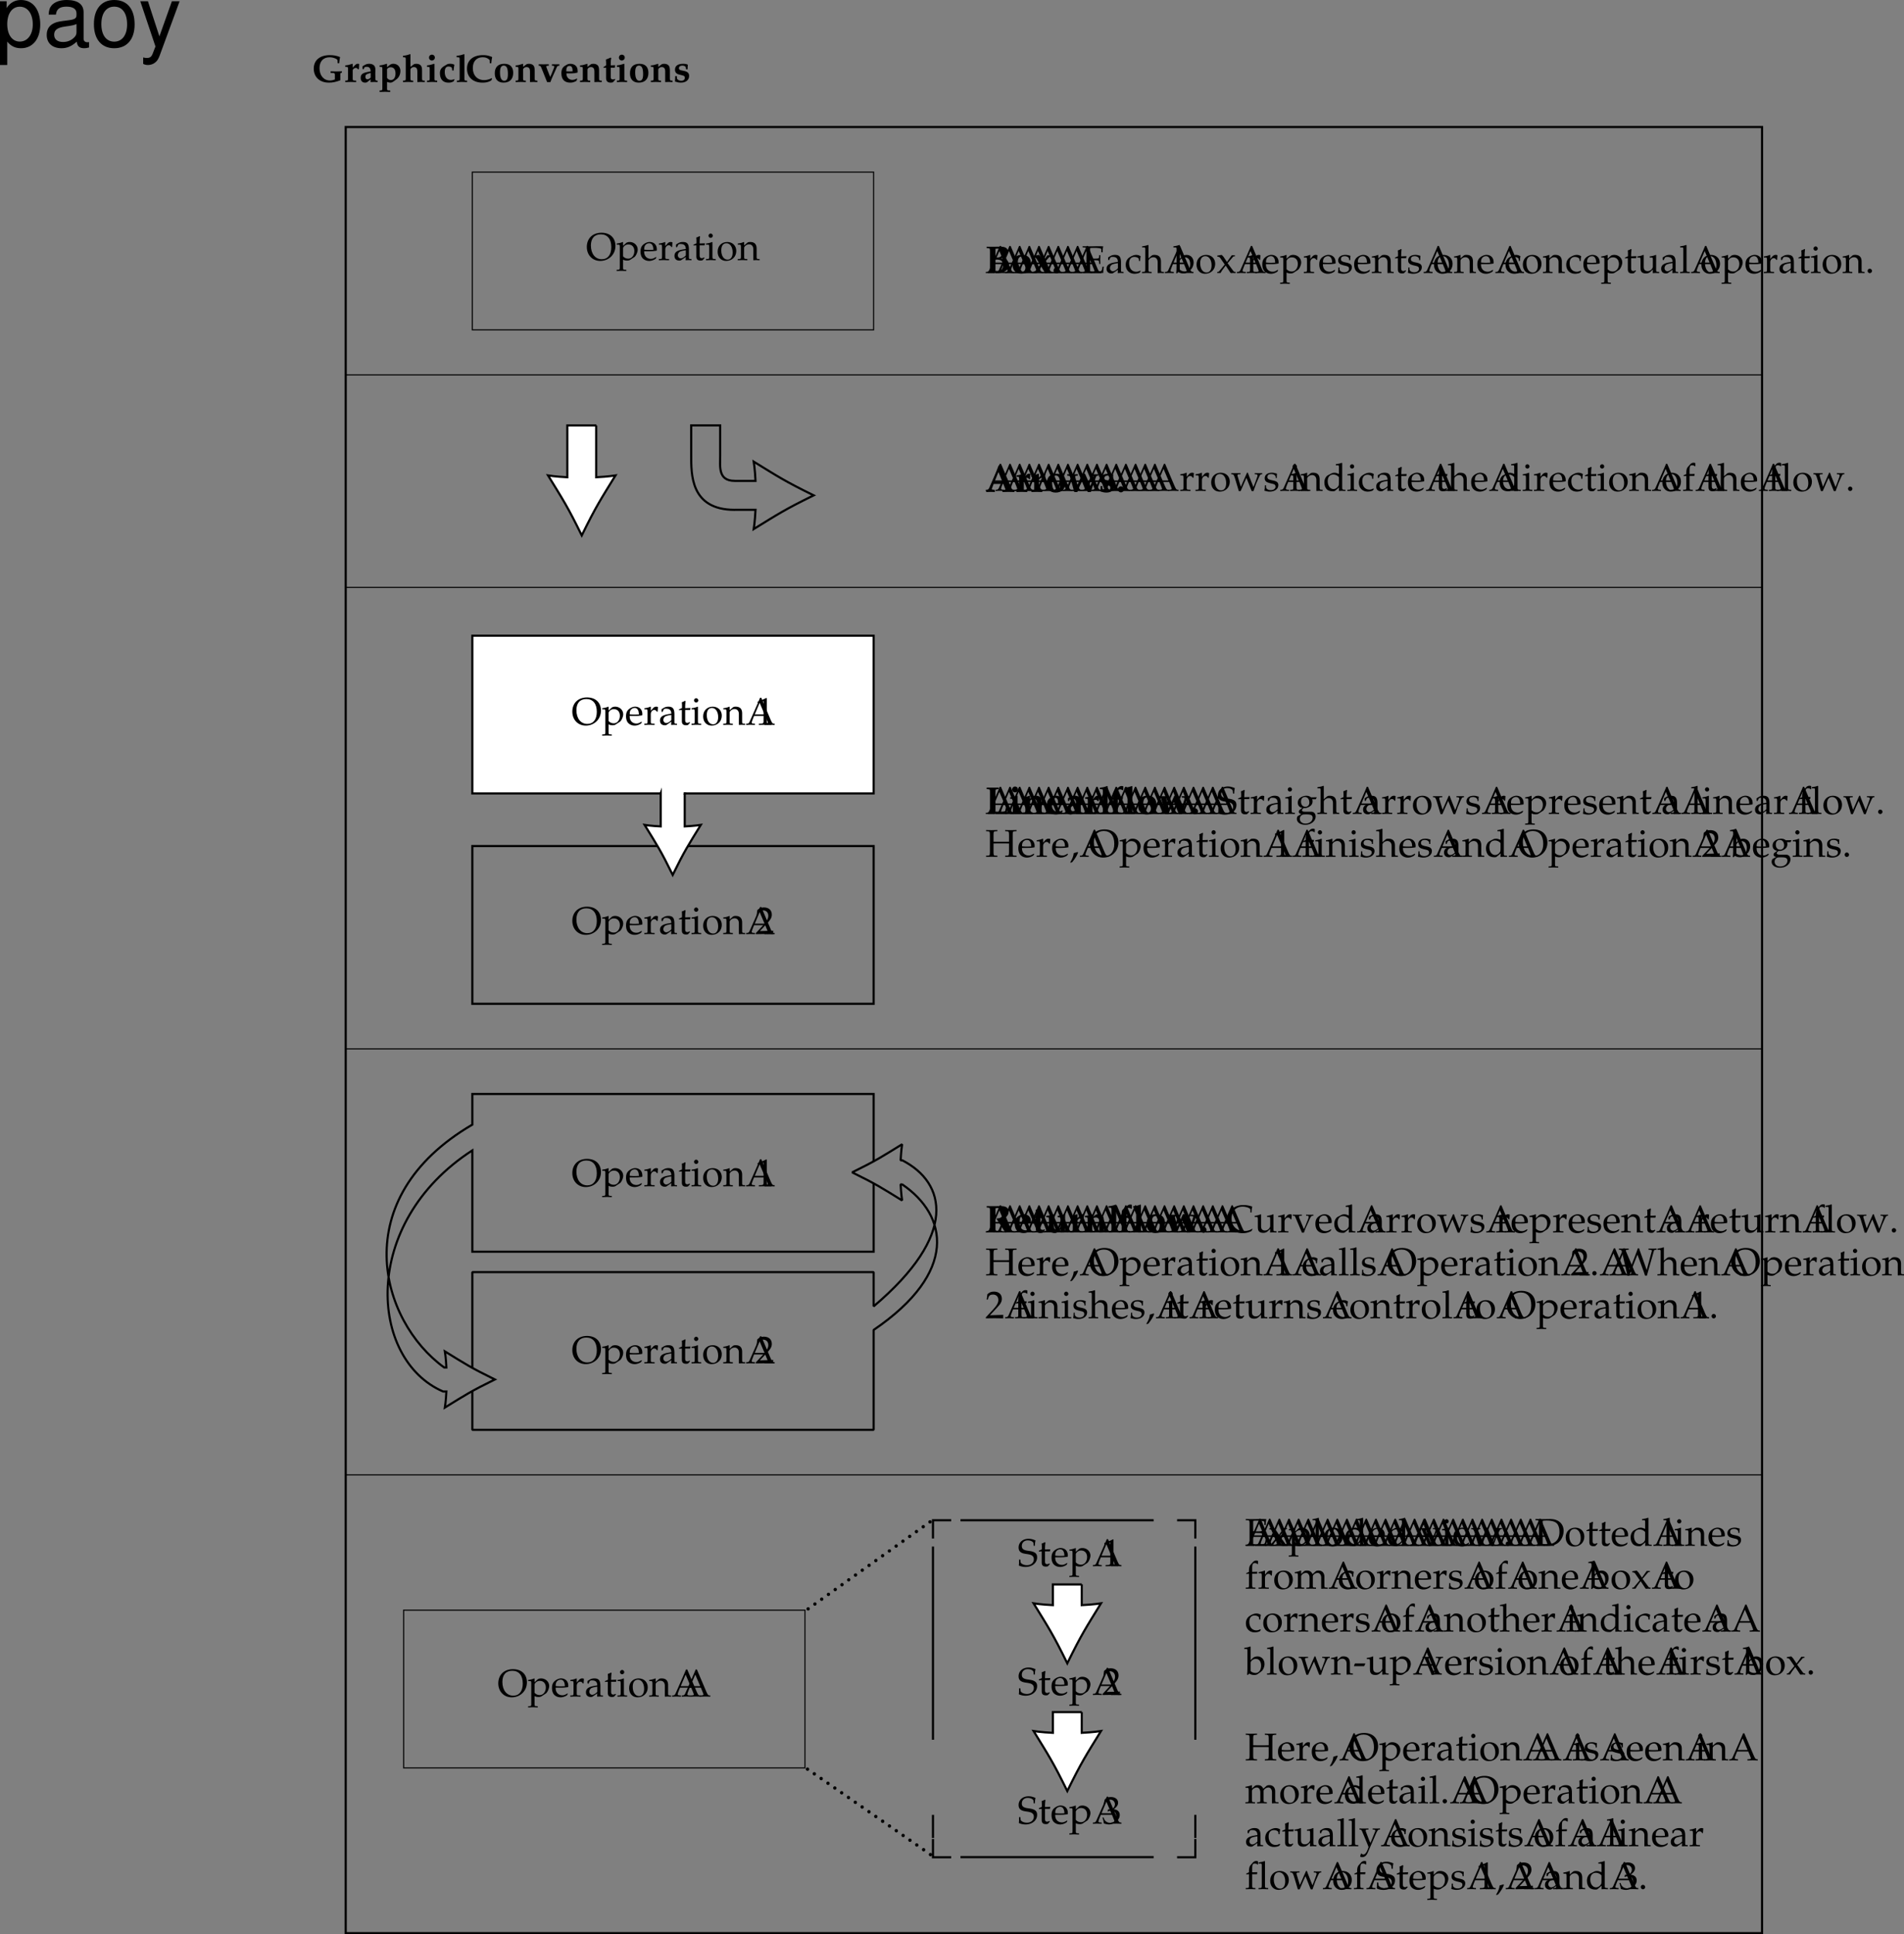 <svg xmlns="http://www.w3.org/2000/svg" xmlns:xlink="http://www.w3.org/1999/xlink" width="443.618" height="450.594"><rect width="100%" height="100%" fill="#808080" stroke="none"/><defs><path id="a" d="M3.625-6.375C1.562-6.375.203-5.062.203-3.062c0 1.89 1.313 3.25 3.125 3.25 2.016 0 3.547-1.516 3.547-3.485 0-1.89-1.266-3.078-3.25-3.078ZM3.469-6c1.547 0 2.437 1.094 2.437 2.969 0 1.781-.812 2.828-2.218 2.828-1.516 0-2.532-1.266-2.532-3.203C1.156-5.062 1.984-6 3.47-6Zm0 0"/><path id="b" d="M.078 2.266v.265c.61-.015.875-.031 1.125-.031.234 0 .5.016 1.125.031v-.265l-.422-.032c-.312-.03-.328-.062-.328-.656V-.109c.281.156.563.218.953.218.281 0 .5-.062.64-.14l1.032-.672c.36-.235.781-1.156.781-1.735 0-1-.828-1.78-1.875-1.78-.328 0-.656.093-.796.218l-.735.672v-.86l-.078-.03a5.038 5.038 0 0 1-1.406.359v.265h.328c.375 0 .39.031.39.656v4.516c0 .594-.015.625-.328.656zm1.5-5.016c0-.125.047-.234.156-.375a1.312 1.312 0 0 1 1.079-.516c.843 0 1.39.594 1.39 1.532 0 1.015-.61 1.765-1.406 1.765-.5 0-.875-.172-1.219-.531zm0 0"/><path id="c" d="m3.938-.625-.126-.094c-.562.344-.78.422-1.171.422-.579 0-1.063-.266-1.313-.703-.172-.281-.234-.547-.25-1.063h1.313c.64 0 1.062-.046 1.625-.14 0-.125.015-.203.015-.313 0-1.03-.672-1.703-1.687-1.703-.313 0-.703.11-1.078.328C.53-3.453.234-2.906.234-1.969c0 .563.141 1.047.375 1.39.36.485.954.766 1.641.766.344 0 .672-.078 1.031-.234.235-.11.438-.219.469-.281zm-.704-1.781c-.468.015-.671.031-1.015.031a9.74 9.74 0 0 1-1.125-.063c0-.421.031-.609.14-.859a1.12 1.12 0 0 1 1-.625c.313 0 .547.11.704.36.203.296.265.562.296 1.156zm0 0"/><path id="d" d="M.188-.25v.281C.78.016 1.046 0 1.296 0c.219 0 .547.016 1.281.031V-.25L2.11-.266c-.406-.03-.421-.046-.421-.656v-1.547c0-.547.359-.984.812-.984.266 0 .453.125.594.406h.187l.078-1.078c-.093-.063-.25-.094-.421-.094-.266 0-.547.14-.735.36l-.515.593v-.921l-.079-.032a4.904 4.904 0 0 1-1.406.36v.265h.344c.36 0 .375.031.39.656v2.016C.922-.328.922-.297.61-.266zm0 0"/><path id="e" d="M2.922-.734 2.875.03c.438-.014.578-.03.703-.03.11 0 .172 0 .469.016l.187.015V-.25l-.343-.016c-.235-.015-.25-.046-.25-.515v-1.656c0-1.313-.375-1.782-1.422-1.782-.406 0-.75.094-1.094.297l-.484.297v.578l.234.063L1-3.266c.188-.421.281-.484.688-.484.843 0 1.203.344 1.234 1.156l-.89.156C.796-2.203.281-1.78.281-.984c0 .687.421 1.093 1.14 1.093.172 0 .312-.03.375-.078zm0-.375c-.266.359-.828.703-1.188.703-.359 0-.671-.328-.671-.719a.98.98 0 0 1 .437-.813c.234-.14.734-.265 1.422-.359zm0 0"/><path id="f" d="M.875-3.438v2.594c0 .656.297.953 1 .953.203 0 .422-.046.469-.109l.437-.484-.125-.141c-.219.125-.344.172-.515.172-.36 0-.5-.188-.5-.625v-2.36h1.156l.078-.484-1.234.047v-.344c0-.36.03-.75.093-1.265l-.109-.11c-.219.14-.484.25-.766.344.032.25.047.438.047.719v.625l-.703.312v.188zm0 0"/><path id="g" d="m1.688-4.188-.079-.03a4.904 4.904 0 0 1-1.406.359v.265h.344c.36 0 .375.031.39.656v2.016c0 .594-.03.625-.328.656L.188-.25v.281C.813.016 1.078 0 1.313 0c.234 0 .5.016 1.125.031V-.25L2.03-.266c-.328-.046-.328-.062-.344-.656Zm-.407-2c-.265 0-.5.235-.5.516 0 .25.235.484.485.484.265 0 .5-.234.5-.484 0-.266-.235-.516-.485-.516Zm0 0"/><path id="h" d="M2.516-4.219C1.203-4.219.28-3.297.28-1.953c0 1.266.797 2.14 1.969 2.14 1.39 0 2.375-.968 2.375-2.328 0-1.218-.875-2.078-2.11-2.078zm-.172.297c.844 0 1.437.89 1.437 2.125 0 1.047-.437 1.688-1.187 1.688-.875 0-1.469-.875-1.469-2.157 0-1.078.438-1.656 1.219-1.656zm0 0"/><path id="i" d="M3.688.031C4.109.016 4.25 0 4.405 0c.125 0 .297.016.735.031V-.25l-.36-.016c-.312-.03-.328-.062-.328-.656v-1.734c0-1.047-.5-1.563-1.516-1.563-.328 0-.515.047-.703.219l-.687.594v-.781l-.078-.032a4.904 4.904 0 0 1-1.407.36v.265H.39c.375 0 .39.031.406.656v2.016c0 .594-.031.625-.344.656L.047-.25v.281C.625.016.875 0 1.172 0c.281 0 .531.016 1.11.031V-.25l-.407-.016c-.313-.03-.328-.062-.328-.656v-1.906c0-.406.594-.844 1.14-.844.61 0 1 .453 1 1.14zm0 0"/><path id="j" d="M3.672-6.297H3.39c-.157.36-.297.703-.36.86-.14.312-.328.734-.469 1.078L.954-.72C.843-.453.672-.28.47-.266L.14-.25v.281C.75.016.937 0 1.109 0c.157 0 .438.016 1.094.031V-.25l-.328-.016c-.313-.03-.438-.093-.438-.234 0-.125.125-.5.313-.953l.25-.61h2.594l.422 1.032c.156.406.187.484.187.578 0 .11-.14.172-.375.187l-.422.016v.281C5.141.016 5.47 0 5.656 0c.203 0 .453.016 1.14.031V-.25L6.5-.266c-.234-.046-.328-.187-.656-.921ZM2.156-2.422l1.14-2.687 1.142 2.687zm0 0"/><path id="k" d="M3.719-4.219c-.75 1.75-.86 2-1.438 3.282l-.75-2.485C1.5-3.5 1.5-3.578 1.5-3.64c0-.14.11-.218.344-.218l.36-.016v-.25c-.626.016-.876.016-1.079.016-.203 0-.453 0-1.078-.016v.25l.266.016c.25.015.359.203.593.89l.906 3.03h.422L3.125-2c.078-.188.094-.203.469-1.016L4.813.063h.421c.079-.235.141-.422.204-.594.171-.531.375-1.078.406-1.14l.625-1.407c.265-.61.375-.75.562-.781l.235-.016v-.25c-.5.016-.704.016-.875.016-.172 0-.375 0-.875-.016v.25l.296.016c.22 0 .36.109.36.28 0 .095-.031.204-.063.313L5.656-2c-.078.203-.156.406-.437 1.125l-1.032-2.61c-.125-.328-.187-.5-.265-.734Zm0 0"/><path id="l" d="M.375-1.281c0 .61-.031.89-.11 1.25.485.14.829.218 1.235.218 1.188 0 2.016-.625 2.016-1.515 0-.297-.079-.484-.25-.672-.235-.219-.516-.328-1.329-.484C1.204-2.625.97-2.813.97-3.22c0-.453.297-.703.86-.703.609 0 1.062.313 1.062.735v.203h.25c.015-.516.015-.735.046-1.016-.484-.156-.796-.219-1.171-.219-1.047 0-1.688.5-1.688 1.297 0 .453.203.735.61.938.25.109.734.25 1.343.375.406.093.578.28.578.625 0 .484-.453.828-1.093.828C1.109-.156.64-.47.64-.922v-.36Zm0 0"/><path id="m" d="M3.703-3.938c-.5-.218-.75-.28-1.062-.28-.25 0-.47.046-.688.171l-.797.406c-.515.282-.843.938-.843 1.704 0 .718.25 1.312.671 1.671.329.25.75.375 1.329.375.187 0 .39-.03.437-.078l1-.828-.047.828C4.11.016 4.266 0 4.391 0c.078 0 .203 0 .39.016.063 0 .235 0 .438.015V-.25l-.422-.016c-.313-.046-.328-.062-.328-.656v-5.547L4.39-6.53c-.407.156-.704.218-1.407.328v.25h.5c.157 0 .22.11.22.375zm0 1.954c0 .578-.015.671-.125.875-.25.421-.703.703-1.125.703-.781 0-1.36-.766-1.36-1.844 0-.969.485-1.547 1.298-1.547.343 0 .703.11 1.015.328.188.125.297.25.297.313zm0 0"/><path id="n" d="M3.594-2.797c0-.422.047-.781.125-1.11-.36-.218-.672-.312-1.047-.312-.438 0-.938.172-1.469.516-.64.39-.969 1.015-.969 1.812 0 1.22.844 2.079 2.063 2.079.469 0 1.14-.172 1.234-.313l.188-.281-.094-.14c-.344.171-.625.265-.938.265-1 0-1.656-.781-1.656-1.969 0-.969.438-1.5 1.25-1.5.406 0 .828.172 1 .406l.063.547zm0 0"/><path id="o" d="M.047-.25v.281C.625.016.875 0 1.172 0c.281 0 .531.016 1.11.031V-.25l-.407-.016c-.313-.03-.328-.062-.328-.656v-1.906c0-.406.594-.844 1.14-.844.61 0 1 .453 1 1.14V.032C4.11.016 4.25 0 4.407 0c.124 0 .296.016.734.031V-.25l-.36-.016c-.312-.03-.328-.062-.328-.656v-1.734c0-1.047-.5-1.563-1.516-1.563-.328 0-.515.047-.703.219l-.687.594V-6.47l-.078-.062c-.39.156-.688.218-1.407.328v.25h.5c.172 0 .235.11.235.375v4.656C.78-.328.78-.297.453-.266zm0 0"/><path id="p" d="M3.063-6.453a.903.903 0 0 0-.422-.094c-.282 0-.579.14-.782.375l-.53.594c-.25.297-.36.672-.376 1.297v.375l-.625.281v.203l.625-.047v2.547c0 .594-.031.625-.328.656L.203-.25v.281C.843.016 1.093 0 1.328 0c.234 0 .5.016 1.125.031V-.25l-.406-.016c-.313-.046-.328-.062-.344-.656v-2.547h1.125l.063-.469-1.188.032v-.766c0-1.047.125-1.281.64-1.281.235 0 .407.062.626.25l.094-.063zm0 0"/><path id="q" d="M.188-.25v.281C.813.016 1.078 0 1.313 0c.234 0 .5.016 1.125.031V-.25L2.03-.266c-.328-.046-.328-.062-.344-.656v-5.547L1.61-6.53c-.39.156-.687.218-1.406.328v.25H.72c.156 0 .219.11.219.375v4.656C.923-.327.923-.296.61-.265zm0 0"/><path id="r" d="M1.11-1c-.266 0-.5.25-.5.516 0 .28.234.53.5.53.28 0 .53-.25.53-.53C1.64-.75 1.39-1 1.11-1Zm0 0"/><path id="s" d="m6.031-.75-.078-.094a3.352 3.352 0 0 1-1.86.531c-1.765 0-2.937-1.156-2.937-2.937C1.156-4.906 2.172-6 3.734-6c.875 0 1.797.36 1.797.703v.656h.282c0-.453.03-.78.156-1.375-.766-.25-1.422-.359-2.078-.359-.782 0-1.516.188-2.125.531C.734-5.25.203-4.297.203-3.078.203-1.125 1.625.187 3.734.187c.75 0 1.407-.171 2.047-.5zm0 0"/><path id="t" d="m4.531-4.188-.078-.03a5.038 5.038 0 0 1-1.406.359v.265h.328c.375 0 .39.031.39.656v1.47c0 .187-.124.437-.328.655-.25.25-.546.375-.89.375-.313 0-.563-.109-.703-.28-.14-.141-.203-.423-.203-.813v-2.657l-.079-.03a4.904 4.904 0 0 1-1.406.359v.265H.5c.36 0 .375.031.39.656v1.5c0 .641.047.922.22 1.141.202.266.53.406 1.046.406.422 0 .766-.125 1.016-.359l.594-.547c0 .266 0 .422-.032.828.454-.015.61-.031.75-.031.125 0 .297.016.75.031V-.25L4.86-.266c-.312-.03-.328-.062-.328-.656zm0 0"/><path id="u" d="M4.844-3.875v-.25c-.469.016-.672.016-.844.016-.172 0-.36 0-.844-.016v.25l.375.016c.14 0 .219.078.219.234 0 .156-.063.36-.172.656l-.39.953c-.094.266-.204.516-.547 1.266L1.562-3.344a1.067 1.067 0 0 1-.078-.344c0-.109.079-.171.22-.171l.452-.016v-.25c-.594.016-.844.016-1.062.016-.219 0-.453 0-1.047-.016v.25l.312.016c.141.015.188.078.282.296L2.187.063h.454c.171-.47.296-.797.359-.985l1.063-2.344c.203-.421.343-.578.515-.593Zm0 0"/><path id="v" d="M7.297-5.953v-.281c-.547.03-.875.03-1.328.03-.453 0-.782 0-1.313-.03v.28l.422.016c.422.032.453.094.469.813v1.61c-.172 0-.328.015-.75.015h-2.11c-.406 0-.578-.016-.75-.016v-1.609c.016-.719.047-.781.47-.813l.421-.015v-.281c-.531.03-.86.03-1.312.03-.454 0-.782 0-1.313-.03v.28l.422.016c.422.032.453.094.469.813v4.047c-.016.719-.047.797-.469.812L.203-.25v.281C.734.016 1.047 0 1.516 0c.468 0 .78.016 1.312.031V-.25l-.422-.016c-.422-.015-.453-.078-.469-.812v-2.016c.235-.015.329-.015.75-.015h2.11c.422 0 .516 0 .75.015v2.016c-.016.719-.047.797-.469.812l-.422.016v.281C5.172.016 5.5 0 5.97 0c.468 0 .797.016 1.328.031V-.25L6.86-.266c-.421-.015-.453-.078-.453-.812v-4.047c0-.719.032-.781.453-.813zm0 0"/><path id="w" d="M1.844-1.11c-.25.079-.407.141-.89.266C.89-.156.671.437.14 1.296l.125.095.375-.172C1.375.28 1.703-.281 1.969-.984zm0 0"/><path id="x" d="M.61-5h.078l1.171-.516c0-.015.016-.015.016-.015.063 0 .078.093.078.297V-.86c0 .468-.094.562-.578.593L.859-.25v.281C1.641.016 2.156 0 2.344 0c.125 0 .328 0 .625.016.125 0 .375 0 .797.015V-.25l-.47-.016c-.483-.03-.593-.125-.593-.593v-5.344l-.125-.047a15.14 15.14 0 0 1-2.031.875Zm0 0"/><path id="y" d="M.14-.203V.03C1.235.016 1.75 0 2.157 0c.375 0 .906.016 2.063.031-.032-.187-.032-.281-.032-.406s0-.219.032-.406c-1.047.047-1.453.047-3.125.094l1.64-1.75c.875-.923 1.14-1.423 1.14-2.094 0-1.032-.703-1.672-1.844-1.672-.64 0-1.078.187-1.531.625L.344-4.344h.265l.125-.422c.141-.515.47-.75 1.063-.75.781 0 1.266.485 1.266 1.266 0 .672-.376 1.328-1.391 2.406zm0 0"/><path id="z" d="M6.61.078c.03-.125.062-.266.062-.297.016-.047.078-.265.172-.61l1.375-4.843c.062-.172.156-.234.344-.266l.296-.015v-.281l-.953.03h-.078c-.094 0-.11 0-.86-.03v.28l.36.016c.313.032.406.079.422.22 0 .03 0 .062-.016.077L6.547-1.234 5.078-5.375c-.203-.547-.234-.625-.297-.922h-.297c-.187.563-.328.938-.796 2.172L2.562-1.297l-.89-4.047a.981.981 0 0 1-.047-.297c0-.187.094-.265.344-.296l.375-.016v-.281l-1.14.03H.608c-.093-.015-.28-.015-.53-.03v.28l.25.016c.25.032.358.125.452.454l1.063 4.64c.047.203.093.406.125.516.015.062.031.219.078.406H2.5c.078-.281.156-.484.328-.922l1.563-3.984 1.125 3.062c.296.797.328.86.64 1.844Zm0 0"/><path id="A" d="M.516-.188v.22C1.219.015 1.53 0 1.766 0c.187 0 .328 0 .468.016.688.015.688.015.829.015 1.156 0 2.015-.297 2.656-.922.64-.64 1.047-1.609 1.047-2.578 0-1.672-1.235-2.765-3.141-2.765-.078 0-.203 0-.344.015-.531.016-.828.016-1.25.016-.437 0-.906 0-1.828-.031v.28l.36.016c.421.047.453.094.453.813v4.266c0 .28-.079.468-.22.53zm1.359-5.609c.219-.047.531-.078.984-.078.672 0 1.391.125 1.766.297.203.078.375.203.547.36.422.437.625 1.093.625 1.984 0 1.015-.313 1.78-.906 2.265-.532.453-1.063.594-2.094.594-.438 0-.703-.016-.922-.063zm0 0"/><path id="B" d="M.14-.25v.281C.782.016 1.032 0 1.282 0c.282 0 .532.016 1.078.031V-.25l-.375-.016c-.312-.03-.343-.062-.343-.656v-1.906c0-.406.593-.844 1.14-.844.485 0 .813.453.813 1.14v1.61c0 .594-.016.625-.328.656L2.86-.25v.281C3.484.016 3.75 0 3.984 0 4.22 0 4.47.016 5.11.031V-.25l-.421-.016c-.313-.046-.329-.062-.329-.656v-1.906c0-.406.594-.844 1.125-.844.485 0 .829.453.829 1.14V.032C6.718.016 6.859 0 7.016 0c.14 0 .312.016.812.031V-.25l-.437-.016c-.313-.046-.313-.062-.329-.656v-1.844c0-.89-.515-1.453-1.343-1.453-.328 0-.578.063-.735.219l-.687.61C4-3.985 3.64-4.22 3.016-4.22c-.329 0-.579.063-.75.219l-.625.578v-.765l-.079-.032a4.904 4.904 0 0 1-1.406.36v.265H.5c.36 0 .375.031.39.656v2.016c-.015.594-.015.625-.328.656Zm0 0"/><path id="C" d="m1.344-6.469-.078-.062c-.391.156-.688.218-1.407.328v.25h.516c.156 0 .219.11.219.375v4.203c0 .563-.016.813-.078 1.422l.156.062.36-.328c.359.235.671.328 1.155.328.344 0 .579-.062.782-.203l.89-.64c.391-.297.72-1.032.72-1.704 0-1.046-.688-1.78-1.641-1.78-.422 0-.876.155-1.094.39l-.5.5zm0 3.703c0-.125.093-.296.234-.453.25-.265.61-.422.984-.422.75 0 1.22.61 1.22 1.579 0 1.015-.516 1.718-1.298 1.718-.468 0-1.14-.297-1.14-.5zm0 0"/><path id="D" d="m2.594-2.281 1.281-1.5c.047-.063.14-.094.297-.094h.125v-.25h-.734l-1.11 1.563-.687-1.032c-.141-.219-.235-.312-.547-.625l-1.032.172.032.234.187.032c.156 0 .375.125.453.25L1.938-1.97.609-.375a.391.391 0 0 1-.28.125H.186V0h.766c.063-.094.078-.14.188-.297.14-.25.296-.469.359-.547l.656-.89.969 1.468c.094.141.156.235.234.297C3.703.016 3.813 0 3.906 0 4 0 4.125.016 4.47.031V-.25l-.235-.016c-.109-.015-.218-.078-.312-.218Zm0 0"/><path id="E" d="m2.531-1.938.281-.593-.046-.047H.39l-.235.594.047.046Zm0 0"/><path id="F" d="M2.672-.781c-.203-.328-.297-.547-.453-.985L1.64-3.28a.896.896 0 0 1-.079-.375c0-.125.094-.203.297-.203l.344-.016v-.25c-.594.016-.844.016-1.047.016-.218 0-.437 0-1.047-.016v.25l.157.016c.234.015.343.125.468.437l.985 2.36c.25.609.343.828.5 1.28l-.203.548c-.282.765-.641 1.171-.985 1.171-.14 0-.312-.078-.453-.203H.453l-.203.672a.79.79 0 0 0 .484.14c.594 0 .985-.327 1.329-1.108L3.89-2.766c.359-.828.53-1.062.75-1.093l.25-.016v-.25c-.485.016-.688.016-.844.016-.172 0-.375 0-.86-.016v.25l.235.016c.25.015.375.093.375.218a.693.693 0 0 1-.047.235zm0 0"/><path id="G" d="M4.016-4.734c0-.485.046-.797.14-1.266-.734-.297-1.125-.375-1.625-.375-1.344 0-2.312.844-2.312 2.016 0 .453.11.765.375 1.015.312.281.719.422 1.594.531.687.11 1 .204 1.234.407.234.187.344.453.344.797 0 .812-.672 1.39-1.61 1.39-.719 0-1.422-.344-1.469-.719L.625-1.53H.328c0 .687 0 .968-.062 1.375a3.716 3.716 0 0 0 1.562.344c1.563 0 2.703-.954 2.703-2.25 0-.626-.25-1-.828-1.235-.281-.125-.515-.172-1.25-.281C1.36-3.718.97-4.016.97-4.703.969-5.47 1.53-6 2.329-6c.358 0 .687.063.937.203.296.156.39.281.421.547l.047.516zm0 0"/><path id="H" d="M.39-4.484h.282l.156-.5c.094-.313.672-.61 1.14-.61a1.06 1.06 0 0 1 1.063 1.047c0 .672-.531 1.234-1.172 1.234-.062 0-.171-.015-.296-.015-.016 0-.063 0-.125-.016l-.11.485.063.046c.343-.156.5-.187.75-.187.75 0 1.187.469 1.187 1.297 0 .906-.562 1.516-1.39 1.516-.422 0-.797-.141-1.063-.391-.219-.203-.328-.406-.5-.89l-.234.093C.328-.828.39-.5.453-.047c.469.156.86.234 1.203.234.719 0 1.547-.406 2.047-1.015.297-.375.453-.766.453-1.188 0-.437-.172-.812-.5-1.03-.234-.173-.437-.235-.89-.313.718-.563 1-.97 1-1.516 0-.797-.672-1.328-1.672-1.328-.61 0-1.016.172-1.453.61zm0 0"/><path id="I" d="m4.672-3.406.219-.36-.032-.109-1.28.031c-.329-.265-.657-.375-1.095-.375-.39 0-.859.125-1.218.344C.75-3.594.5-3.156.5-2.594c0 .656.406 1.125 1.078 1.188L.86-.86a.643.643 0 0 0-.125.39c0 .25.157.39.594.516L.547.484C.407.547.28.875.28 1.156c0 .828.797 1.39 1.953 1.39 1.36 0 2.422-.858 2.422-1.937C4.656-.047 4.234-.5 3.594-.5H2.156c-.469 0-.687-.11-.687-.36 0-.109.078-.218.297-.406.078-.062.093-.062.125-.109.093.016.14.031.218.031.391 0 .86-.172 1.235-.437.406-.297.594-.657.594-1.14 0-.173-.016-.298-.094-.485Zm-2.5-.516c.61 0 1.015.516 1.015 1.281 0 .594-.374.985-.921.985-.61 0-1.016-.469-1.016-1.157 0-.703.328-1.109.922-1.109zM2.578.125c1.016 0 1.375.203 1.375.797 0 .765-.719 1.344-1.672 1.344C1.5 2.266.97 1.812.97 1.14c0-.407.234-.766.594-.922.14-.078.406-.094 1.015-.094Zm0 0"/><path id="J" d="M.313-.25v.281C.89.016 1.155 0 1.421 0c.14 0 .344 0 .625.016.687 0 1.187.015 1.453.015C3.813.031 4.172.016 5 0c0-.516.063-1.016.14-1.469h-.312c-.047.297-.062.485-.094.563-.062.25-.14.406-.218.437-.141.078-.829.125-1.704.125-.468 0-.609-.015-.874-.078v-2.515c.234-.032.5-.032.937-.032.656 0 .906.031 1.063.11l.078.218.046.532h.266c-.016-.594-.031-.813-.031-1 0-.172.016-.454.031-1.047h-.266l-.046.468a.52.52 0 0 1-.079.235c-.156.078-.406.11-1 .11-.437 0-.671-.016-1-.032v-2.406c.282-.063.47-.063 1.079-.063.468 0 1 .047 1.28.125.22.047.25.094.25.297v.594h.313c0-.547.047-.984.141-1.375-.422-.016-.703-.031-1.11-.031-.234 0-.53 0-.89.015-.594.016-1 .016-1.203.016-.36 0-.75 0-1.594-.031v.28l.422.016c.422.032.453.094.469.813v4.047c-.016.734-.047.766-.469.812Zm0 0"/><path id="K" d="m.344-5.797.344.031c.406.032.421.063.421.875v4.032c0 .312-.03.437-.171.515L.64-.188v.22C1.25.015 1.5 0 1.78 0c.219 0 .5.016.922.016.281.015.281.015.36.015C4.5.031 5.5-.78 5.5-1.937c0-.485-.188-.875-.5-1.11-.328-.219-.625-.297-1.344-.344.766-.265 1.016-.39 1.297-.656.219-.203.344-.531.344-.86 0-.827-.547-1.218-1.703-1.218h-.75c-.219.016-.844.016-.985.016h-.796l-.72-.016ZM2.39-3.125h.265c1.047 0 1.5.39 1.5 1.313 0 .937-.437 1.343-1.39 1.343-.141 0-.235-.015-.375-.031zm0-2.516c.203-.03.328-.03.5-.03.75 0 1.062.296 1.062.952 0 .782-.39 1.125-1.297 1.125H2.39Zm0 0"/><path id="L" d="M2.578-4.234c-1.437 0-2.219.78-2.219 2.218C.36-.625 1.094.156 2.406.156c1.438 0 2.25-.828 2.25-2.281 0-1.36-.734-2.11-2.078-2.11zm-.11.421c.657 0 .954.641.954 1.97 0 1.109-.25 1.562-.86 1.562-.64 0-.984-.656-.984-1.953 0-1.094.281-1.579.89-1.579zm0 0"/><path id="M" d="M1.797-1.89.813-.626c-.188.219-.344.297-.625.313V0h.828c.25-.406.359-.547.453-.703l.578-.797.906 1.531L3.656 0c.36.016.438.016.688.031v-.344c-.282-.015-.453-.187-.766-.703L2.766-2.39l.875-1.015c.28-.328.375-.375.703-.39v-.329h-.86L2.516-2.78l-.47-.766c-.202-.328-.374-.547-.546-.687-.36.078-.984.218-1.313.28l.063.329c.422-.016.547.063.828.516zm0 0"/><path id="N" d="M1.14-1.297a.727.727 0 0 0-.718.719c0 .375.328.687.703.687.375 0 .703-.328.703-.687 0-.375-.328-.719-.687-.719zm0 0"/><path id="O" d="m4.219-1.86.406 1.032a.966.966 0 0 1 .063.25c0 .14-.094.234-.188.25l-.484.016V.03C4.796.016 5.219 0 5.39 0c.172 0 .61.016 1.422.031v-.344l-.218-.015c-.25-.047-.375-.14-.485-.406L3.766-6.172h-.641c-.125.328-.203.578-.25.672-.125.36-.219.594-.25.688L.985-.876c-.141.36-.297.531-.5.547l-.266.016V.03C.875.016 1.219 0 1.234 0c.094 0 .266 0 .5.016.079 0 .25 0 .516.015v-.344l-.453-.015a.291.291 0 0 1-.266-.297c0-.063.032-.14.047-.219l.39-1.015Zm-1.14-2.78.937 2.28H2.172zm0 0"/><path id="P" d="M.266-.313v.344L1.437 0c.11 0 .125 0 1.36.031v-.344l-.36-.015C2.031-.375 2-.391 2-.906v-1.781c0-.282.375-.579.734-.579.22 0 .375.11.5.329l.22-.094.046-1.156a1.039 1.039 0 0 0-.328-.047c-.266 0-.422.109-.766.468L2-3.328v-.86l-.078-.046-.64.187c-.266.094-.438.125-1.016.188v.328l.406.031c.203.016.234.078.234.625v1.969c0 .5-.031.562-.328.578zm0 0"/><path id="Q" d="M1.75.031h.703C2.922-1.172 3-1.39 3.688-2.734L4.875.03h.734c.141-.469.235-.812.313-1.047l.828-2.328c.11-.297.203-.422.328-.422l.297-.015v-.344c-.531.016-.734.016-.906.016-.172 0-.375 0-.907-.016v.344l.375.015c.172 0 .266.079.266.188a.665.665 0 0 1-.031.172l-.328 1.015c-.094.313-.188.563-.344 1L4.25-4.234h-.438l-.78 1.75c-.188.39-.36.75-.516 1.125l-.532-2.047c-.015-.031-.015-.11-.015-.172 0-.11.062-.188.172-.188l.421-.015v-.344l-1.218.016c-.125 0-.266 0-1.235-.016v.344l.297.015c.219.016.313.094.375.344zm0 0"/><path id="R" d="m3.266-2.938.062-1.093c-.344-.157-.625-.203-1.11-.203-1.202 0-1.874.484-1.874 1.375 0 .593.328.984.969 1.125l.765.203c.422.093.563.25.563.562 0 .422-.313.688-.829.688-.421 0-.718-.125-1-.469l-.046-.625h-.36L.344-.094c.531.172.922.25 1.406.25 1.125 0 1.89-.625 1.89-1.547 0-.656-.328-.984-1.14-1.171l-.734-.157c-.36-.078-.5-.219-.5-.5 0-.36.296-.594.796-.594.376 0 .75.172.782.36l.094.515Zm0 0"/><path id="S" d="M3.156-5.766v-.359c-1.094.016-1.094.016-1.406.016-.313 0-.328 0-1.406-.016v.36l.344.03c.421.032.421.032.421.844v4.032c0 .312-.03.437-.171.515L.64-.188v.22C1.266.015 1.516 0 1.75 0c.172 0 .266 0 .578.016C2.891.03 3.36.03 3.781.03c.5 0 .75 0 1.266-.031l.047-.078.093-1.484h-.343l-.203.921s-.016.016-.032.016c-.296.11-.53.125-1.046.125-.376 0-.72 0-1.172-.016V-4.89c0-.53.015-.687.078-.75.047-.062.125-.078.344-.093zm0 0"/><path id="T" d="M.313-.313v.344L1.468 0c.172 0 .61.016 1.218.031v-.344L2.36-.328c-.296-.016-.312-.078-.312-.578v-3.281l-.094-.047-.625.187a5 5 0 0 1-.89.172c-.016 0-.063.016-.126.016v.328L.72-3.5c.203.016.219.078.219.625v1.969c0 .5-.016.562-.313.578zm1.156-6.046a.67.67 0 0 0-.688.671.67.67 0 0 0 .672.688.69.69 0 0 0 .688-.672.67.67 0 0 0-.672-.687zm0 0"/><path id="U" d="M.219-.313v.344L1.375 0c.188 0 .61.016 1.219.031v-.344L2.28-.328c-.297-.016-.328-.078-.328-.578V-2.86c0-.313.375-.61.781-.61.579 0 .829.313.829 1.031v2.47C4.03.015 4.218 0 4.375 0c.14 0 .328.016.906.031v-.344l-.297-.015c-.296-.016-.328-.078-.328-.578v-1.672c0-.688-.078-1.031-.312-1.281-.235-.25-.594-.375-1.047-.375-.266 0-.469.046-.625.171l-.719.547v-.671l-.047-.047C.97-3.938.72-3.875.22-3.86v.328l.406.031c.203.016.234.078.234.625v1.969c0 .5-.03.562-.328.578zm0 0"/><path id="V" d="M4.156-2.656c0-.969-.687-1.578-1.718-1.578-.297 0-.532.062-.782.203l-.422.25c-.593.36-.859.89-.859 1.75C.375-.61 1.094.156 2.438.156c.53 0 .843-.093 1.421-.39l.204-.438-.11-.125c-.422.235-.687.313-1.062.313-.454 0-.907-.25-1.125-.641-.141-.25-.204-.453-.22-.875h1.188c.516 0 .97-.063 1.422-.188Zm-1.906.203h-.031c-.078 0-.235-.016-.438-.016-.047 0-.125 0-.281-.015.016-.891.234-1.25.766-1.25.5 0 .718.359.734 1.25zm0 0"/><path id="W" d="m2.688-.61-.047.563.046.078C3.172.016 3.375 0 3.516 0c.125 0 .312.016.78.031v-.344l-.265-.015c-.203-.031-.25-.125-.25-.547v-.203c-.015-.297-.015-.547-.015-.766 0-.218 0-.515.015-.86v-.265c0-.797-.531-1.265-1.437-1.265-.39 0-.735.093-1.078.296L.78-3.64v.61l.266.062.203-.437c.031-.063.281-.125.516-.125.609 0 .89.328.921 1.062l-.78.156C.765-2.078.358-1.734.358-.968.36-.234.734.156 1.406.156c.219 0 .36-.047.453-.11zm0-.421c-.172.234-.5.406-.766.406-.297 0-.469-.219-.469-.578 0-.438.188-.61.828-.781l.406-.11Zm0 0"/><path id="Y" d="M3.422-6.422a1.05 1.05 0 0 0-.375-.062c-.281 0-.485.093-.828.375l-.672.562c-.438.39-.469.453-.5 1.234v.391a3.775 3.775 0 0 1-.703.406v.22l.703-.048v2.438c0 .515-.016.547-.375.578l-.36.016V.03C1.079.016 1.375 0 1.579 0 1.766 0 2.234.016 3 .031v-.344l-.406-.015c-.438-.047-.438-.063-.438-.578v-2.438h1.11l.093-.531-.03-.063c-.579.016-.813.032-1.173.032v-.969c0-.64.11-.828.531-.828.188 0 .329.047.594.219l.14-.063zm0 0"/><path id="X" d="m.219-5.766.469.032c.218.015.234.078.234.625v4.203c0 .5-.016.562-.313.578l-.328.016V.03L1.453 0c.172 0 .61.016 1.203.031v-.344l-.312-.015c-.297-.016-.313-.078-.313-.578v-5.516l-.078-.062-.64.203c-.266.078-.579.14-1.094.187zm0 0"/><path id="Z" d="M.344-.328v.36C1.109.015 1.438 0 1.75 0c.313 0 .64.016 1.406.031v-.36l-.344-.03c-.203-.016-.28-.032-.343-.094-.063-.063-.078-.188-.078-.766v-4.375c.125-.062.28-.078.515-.078.813 0 1.266.406 1.266 1.14 0 .766-.516 1.266-1.281 1.266h-.157l-.062.172L4.687.031 5.5 0c.453.016.531.016.875.031v-.36c-.328-.062-.422-.124-.64-.405l-1.626-2.47c.5-.202.72-.343.97-.608.25-.297.374-.61.374-1 0-.875-.578-1.313-1.703-1.313h-.625c-.25.016-.969.016-1.188.016-.25 0-.25 0-1.593-.016v.328l.344.031c.406.032.421.063.421.875v3.672c0 .547-.015.703-.078.766-.047.047-.125.078-.343.094zm0 0"/><path id="aa" d="m2.922-.547-.078-.172c-.188.094-.266.125-.406.125-.438 0-.563-.14-.563-.578v-2.156h.953l.063-.578-1.016.047v-.516c0-.5.031-.813.11-1.219l-.126-.093c-.359.171-.64.28-1.109.453.031.453.047.625.047.828v.531l-.594.39v.204l.578-.047v2.344c0 .796.328 1.14 1.11 1.14.28 0 .5-.062.578-.172zm0 0"/><path id="ab" d="m3.531-.719-.047.75C4 .016 4.22 0 4.328 0c.078 0 .25.016.5.016.047 0 .234 0 .422.015v-.344l-.297-.015c-.297-.016-.328-.078-.328-.578v-3.281l-.094-.047-.625.187c-.281.094-.469.125-1.015.188v.328l.406.031c.203.016.234.078.234.625v1.406c0 .453-.39.813-.875.813-.5 0-.687-.313-.687-1.188v-2.343l-.094-.047-.64.187c-.282.094-.438.125-1.016.188v.328l.406.031c.219.016.234.078.234.625v1.61c0 .921.485 1.421 1.36 1.421.265 0 .484-.078.625-.203zm0 0"/><path id="ac" d="M6.984-2.484c-.78.015-1.093.03-1.343.03-.266 0-.532-.015-1.297-.03v.375l.484.015c.375 0 .5.094.516.328v1.188c-.469.172-.766.234-1.157.234-1.437 0-2.421-1.156-2.421-2.875 0-1.594.875-2.531 2.343-2.531.454 0 .938.094 1.313.266.234.078.312.14.531.359L6-4.359h.344c.093-.86.125-1.032.203-1.375L6.5-5.828c-.828-.313-1.469-.422-2.344-.422C1.844-6.25.422-5.062.422-3.11c0 1.97 1.39 3.266 3.515 3.266.907 0 1.594-.14 2.672-.547v-1.468c.016-.22.047-.25.375-.313zm0 0"/><path id="ad" d="M.266 1.984v.344l1.156-.031h.11c.109 0 .109 0 1.202.031v-.344l-.406-.015C2.031 1.953 2 1.89 2 1.39V0c.438.125.578.156.797.156.312 0 .625-.172 1.234-.656.063-.047.125-.078.157-.11.593-.453.921-1.156.921-1.968 0-.953-.703-1.656-1.64-1.656-.36 0-.61.093-.922.343L2-3.453v-.735l-.094-.046-.625.187a5.6 5.6 0 0 1-.922.188H.266v.328l.406.031c.203.016.234.078.234.625v4.266c0 .5-.031.546-.328.578zM2-2.984c.188-.297.5-.438.86-.438.703 0 1.109.531 1.109 1.438 0 .937-.406 1.53-1.063 1.53-.375 0-.672-.155-.906-.5zm0 0"/><path id="ae" d="M.219-.313v.344L1.375 0c.188 0 .61.016 1.219.031v-.344L2.28-.328c-.297-.016-.328-.078-.328-.578V-2.86c0-.313.375-.61.781-.61.579 0 .829.313.829 1.047V.031C4.03.016 4.218 0 4.375 0c.14 0 .328.016.906.031v-.344l-.297-.015c-.296-.016-.328-.078-.328-.578v-1.672c0-.688-.078-1.031-.312-1.281-.235-.25-.594-.375-1.047-.375-.266 0-.469.046-.625.171l-.719.547v-2.906l-.078-.062-.64.203C1-6.203.702-6.156.218-6.094v.328l.406.032c.203.015.234.078.234.625v4.203c0 .5-.03.562-.328.578zm0 0"/><path id="af" d="M3.516-2.672c.046-.578.093-.875.171-1.265l-.062-.126c-.406-.14-.594-.171-.922-.171-.344 0-.594.046-.812.187l-.47.281c-.796.47-1.093.922-1.093 1.704 0 1.437.703 2.218 2 2.218a2.24 2.24 0 0 0 1.203-.312l.188-.406-.078-.094c-.297.125-.5.172-.766.172-.89 0-1.422-.72-1.422-1.86 0-.828.297-1.25.875-1.25.406 0 .766.172.797.375l.063.547zm0 0"/><path id="ag" d="m6.234-.781-.109-.11a3.712 3.712 0 0 1-1.766.454c-1.578 0-2.609-1.11-2.609-2.813 0-1.547.875-2.5 2.297-2.5.687 0 1.125.172 1.61.625l.046.766h.344c.094-.891.125-1.032.203-1.375l-.047-.094c-.828-.328-1.328-.422-2.11-.422-2.28 0-3.702 1.203-3.702 3.125C.39-1.109 1.78.156 4 .156c.828 0 1.36-.125 2.031-.5zm0 0"/><path id="ah" d="M2.047.031h.765c.157-.406.235-.64.344-.875l1.156-2.594c.079-.203.172-.28.329-.312l.265-.031v-.344l-.86.016c-.468 0-.546-.016-.874-.016v.344l.344.015c.125 0 .203.063.203.141 0 .11-.031.25-.078.375l-.547 1.36c-.094.218-.14.327-.328.718l-.782-1.984c-.093-.235-.125-.36-.125-.469 0-.078.063-.14.204-.14l.374-.016v-.344l-1.171.016h-.11c-.11 0-.187 0-1.062-.016v.344l.234.015c.156.016.266.157.422.547Zm0 0"/><path id="ai" d="M1.078 4.36h1.688v-5.454C3.64-.016 4.625.453 5.984.453c2.72 0 4.47-2.172 4.47-5.516 0-3.515-1.72-5.718-4.5-5.718-1.407 0-2.548.64-3.329 1.875v-1.578H1.078Zm4.61-13.58c1.828 0 3.03 1.625 3.03 4.125 0 2.375-1.218 4-3.03 4-1.782 0-2.922-1.61-2.922-4.062 0-2.469 1.14-4.063 2.921-4.063zm0 0"/><path id="aj" d="M10.703-.984c-.187.046-.265.046-.36.046-.577 0-.905-.296-.905-.828v-6.156c0-1.86-1.36-2.86-3.938-2.86-1.547 0-2.766.438-3.484 1.22-.47.546-.672 1.14-.72 2.187h1.688c.141-1.281.891-1.86 2.454-1.86 1.515 0 2.343.547 2.343 1.547v.454c-.015.718-.375.968-1.734 1.156-2.36.297-2.734.375-3.36.64C1.454-4.921.845-4 .845-2.64.844-.734 2.156.453 4.28.453 5.594.453 6.656 0 7.844-1.078 7.954 0 8.484.453 9.562.453c.36 0 .579-.031 1.141-.172zM7.781-3.297c0 .563-.156.89-.656 1.36-.688.625-1.5.937-2.484.937-1.297 0-2.063-.625-2.063-1.688 0-1.093.719-1.656 2.516-1.906 1.781-.25 2.125-.328 2.687-.593zm0 0"/><path id="ak" d="M5.438-10.781c-2.954 0-4.72 2.094-4.72 5.625S2.485.454 5.454.454s4.75-2.095 4.75-5.532c0-3.64-1.719-5.703-4.765-5.703zm.015 1.547c1.89 0 3 1.53 3 4.14 0 2.469-1.156 4.016-3 4.016-1.86 0-3-1.547-3-4.078 0-2.547 1.14-4.078 3-4.078zm0 0"/><path id="al" d="M7.766-10.484 4.859-2.313l-2.671-8.171H.405L3.937.046l-.64 1.657c-.281.734-.64 1.016-1.344 1.016-.266 0-.516-.031-.875-.125v1.5c.344.187.688.265 1.125.265a2.73 2.73 0 0 0 1.563-.5c.515-.375.812-.812 1.14-1.656l4.657-12.687zm0 0"/></defs><path fill="none" stroke="#000" stroke-miterlimit="10" stroke-width=".5" d="M80.547 29.594v420.75h330V29.594Zm0 0"/><g transform="translate(-18.453 -155.406)"><use xlink:href="#a" width="100%" height="100%" x="154.973" y="216"/><use xlink:href="#b" width="100%" height="100%" x="162.047" y="216"/><use xlink:href="#c" width="100%" height="100%" x="167.456" y="216"/><use xlink:href="#d" width="100%" height="100%" x="171.767" y="216"/><use xlink:href="#e" width="100%" height="100%" x="175.322" y="216"/><use xlink:href="#f" width="100%" height="100%" x="179.823" y="216"/><use xlink:href="#g" width="100%" height="100%" x="182.757" y="216"/><use xlink:href="#h" width="100%" height="100%" x="185.376" y="216"/><use xlink:href="#i" width="100%" height="100%" x="190.29" y="216"/></g><g transform="translate(-18.453 -155.406)"><use xlink:href="#j" width="100%" height="100%" x="248" y="269.75"/><use xlink:href="#j" width="100%" height="100%" x="250.25" y="269.75"/><use xlink:href="#j" width="100%" height="100%" x="252.5" y="269.75"/><use xlink:href="#j" width="100%" height="100%" x="254.75" y="269.75"/><use xlink:href="#j" width="100%" height="100%" x="257" y="269.75"/><use xlink:href="#j" width="100%" height="100%" x="259.25" y="269.75"/><use xlink:href="#j" width="100%" height="100%" x="261.5" y="269.75"/><use xlink:href="#j" width="100%" height="100%" x="263.75" y="269.75"/><use xlink:href="#j" width="100%" height="100%" x="266" y="269.75"/><use xlink:href="#j" width="100%" height="100%" x="268.25" y="269.75"/><use xlink:href="#j" width="100%" height="100%" x="270.5" y="269.75"/><use xlink:href="#j" width="100%" height="100%" x="272.75" y="269.75"/><use xlink:href="#j" width="100%" height="100%" x="275" y="269.75"/><use xlink:href="#j" width="100%" height="100%" x="277.25" y="269.75"/><use xlink:href="#j" width="100%" height="100%" x="279.5" y="269.75"/><use xlink:href="#j" width="100%" height="100%" x="281.75" y="269.75"/><use xlink:href="#j" width="100%" height="100%" x="284" y="269.75"/><use xlink:href="#j" width="100%" height="100%" x="286.25" y="269.75"/><use xlink:href="#d" width="100%" height="100%" x="293.253" y="269.75"/><use xlink:href="#d" width="100%" height="100%" x="296.808" y="269.75"/><use xlink:href="#h" width="100%" height="100%" x="300.363" y="269.75"/><use xlink:href="#k" width="100%" height="100%" x="305.277" y="269.75"/><use xlink:href="#l" width="100%" height="100%" x="312.783" y="269.75"/><use xlink:href="#j" width="100%" height="100%" x="316.599" y="269.75"/><use xlink:href="#g" width="100%" height="100%" x="318.849" y="269.75"/><use xlink:href="#i" width="100%" height="100%" x="321.468" y="269.75"/><use xlink:href="#m" width="100%" height="100%" x="326.706" y="269.75"/><use xlink:href="#g" width="100%" height="100%" x="332.205" y="269.75"/><use xlink:href="#n" width="100%" height="100%" x="334.824" y="269.75"/><use xlink:href="#e" width="100%" height="100%" x="338.821" y="269.75"/><use xlink:href="#f" width="100%" height="100%" x="343.321" y="269.75"/><use xlink:href="#c" width="100%" height="100%" x="346.255" y="269.75"/><use xlink:href="#j" width="100%" height="100%" x="350.566" y="269.75"/><use xlink:href="#f" width="100%" height="100%" x="352.816" y="269.75"/><use xlink:href="#o" width="100%" height="100%" x="355.75" y="269.75"/><use xlink:href="#c" width="100%" height="100%" x="360.988" y="269.75"/><use xlink:href="#j" width="100%" height="100%" x="365.299" y="269.75"/><use xlink:href="#m" width="100%" height="100%" x="367.549" y="269.75"/><use xlink:href="#g" width="100%" height="100%" x="373.048" y="269.75"/><use xlink:href="#d" width="100%" height="100%" x="375.667" y="269.75"/><use xlink:href="#c" width="100%" height="100%" x="379.222" y="269.75"/><use xlink:href="#n" width="100%" height="100%" x="383.533" y="269.75"/><use xlink:href="#f" width="100%" height="100%" x="387.53" y="269.75"/><use xlink:href="#g" width="100%" height="100%" x="390.464" y="269.75"/><use xlink:href="#h" width="100%" height="100%" x="393.083" y="269.75"/><use xlink:href="#i" width="100%" height="100%" x="397.997" y="269.75"/><use xlink:href="#j" width="100%" height="100%" x="403.235" y="269.75"/><use xlink:href="#h" width="100%" height="100%" x="405.485" y="269.75"/><use xlink:href="#p" width="100%" height="100%" x="410.399" y="269.75"/><use xlink:href="#j" width="100%" height="100%" x="413.396" y="269.75"/><use xlink:href="#f" width="100%" height="100%" x="415.646" y="269.75"/><use xlink:href="#o" width="100%" height="100%" x="418.58" y="269.75"/><use xlink:href="#c" width="100%" height="100%" x="423.818" y="269.75"/><use xlink:href="#j" width="100%" height="100%" x="428.129" y="269.75"/><use xlink:href="#p" width="100%" height="100%" x="430.379" y="269.75"/><use xlink:href="#q" width="100%" height="100%" x="433.377" y="269.75"/><use xlink:href="#h" width="100%" height="100%" x="435.996" y="269.75"/><use xlink:href="#k" width="100%" height="100%" x="440.91" y="269.75"/><use xlink:href="#r" width="100%" height="100%" x="448.416" y="269.75"/></g><g transform="translate(-18.453 -155.406)"><use xlink:href="#j" width="100%" height="100%" x="248" y="442.5"/><use xlink:href="#j" width="100%" height="100%" x="250.25" y="442.5"/><use xlink:href="#j" width="100%" height="100%" x="252.5" y="442.5"/><use xlink:href="#j" width="100%" height="100%" x="254.75" y="442.5"/><use xlink:href="#j" width="100%" height="100%" x="257" y="442.5"/><use xlink:href="#j" width="100%" height="100%" x="259.25" y="442.5"/><use xlink:href="#j" width="100%" height="100%" x="261.5" y="442.5"/><use xlink:href="#j" width="100%" height="100%" x="263.75" y="442.5"/><use xlink:href="#j" width="100%" height="100%" x="266" y="442.5"/><use xlink:href="#j" width="100%" height="100%" x="268.25" y="442.5"/><use xlink:href="#j" width="100%" height="100%" x="270.5" y="442.5"/><use xlink:href="#j" width="100%" height="100%" x="272.75" y="442.5"/><use xlink:href="#j" width="100%" height="100%" x="275" y="442.5"/><use xlink:href="#j" width="100%" height="100%" x="277.25" y="442.5"/><use xlink:href="#j" width="100%" height="100%" x="279.5" y="442.5"/><use xlink:href="#j" width="100%" height="100%" x="281.75" y="442.5"/><use xlink:href="#j" width="100%" height="100%" x="284" y="442.5"/><use xlink:href="#j" width="100%" height="100%" x="286.25" y="442.5"/><use xlink:href="#j" width="100%" height="100%" x="288.5" y="442.5"/><use xlink:href="#j" width="100%" height="100%" x="290.75" y="442.5"/><use xlink:href="#j" width="100%" height="100%" x="293.001" y="442.5"/><use xlink:href="#j" width="100%" height="100%" x="295.251" y="442.5"/><use xlink:href="#j" width="100%" height="100%" x="297.501" y="442.5"/><use xlink:href="#j" width="100%" height="100%" x="299.751" y="442.5"/><use xlink:href="#j" width="100%" height="100%" x="302.001" y="442.5"/><use xlink:href="#s" width="100%" height="100%" x="304.251" y="442.5"/><use xlink:href="#t" width="100%" height="100%" x="310.632" y="442.5"/><use xlink:href="#d" width="100%" height="100%" x="316.059" y="442.5"/><use xlink:href="#u" width="100%" height="100%" x="319.614" y="442.5"/><use xlink:href="#c" width="100%" height="100%" x="324.699" y="442.5"/><use xlink:href="#m" width="100%" height="100%" x="329.01" y="442.5"/><use xlink:href="#j" width="100%" height="100%" x="334.509" y="442.5"/><use xlink:href="#e" width="100%" height="100%" x="336.759" y="442.5"/><use xlink:href="#d" width="100%" height="100%" x="341.26" y="442.5"/><use xlink:href="#d" width="100%" height="100%" x="344.815" y="442.5"/><use xlink:href="#h" width="100%" height="100%" x="348.37" y="442.5"/><use xlink:href="#k" width="100%" height="100%" x="353.284" y="442.5"/><use xlink:href="#l" width="100%" height="100%" x="360.79" y="442.5"/><use xlink:href="#j" width="100%" height="100%" x="364.606" y="442.5"/><use xlink:href="#d" width="100%" height="100%" x="366.856" y="442.5"/><use xlink:href="#c" width="100%" height="100%" x="370.411" y="442.5"/><use xlink:href="#b" width="100%" height="100%" x="374.722" y="442.5"/><use xlink:href="#d" width="100%" height="100%" x="380.131" y="442.5"/><use xlink:href="#c" width="100%" height="100%" x="383.686" y="442.5"/><use xlink:href="#l" width="100%" height="100%" x="387.998" y="442.5"/><use xlink:href="#c" width="100%" height="100%" x="391.814" y="442.5"/><use xlink:href="#i" width="100%" height="100%" x="396.125" y="442.5"/><use xlink:href="#f" width="100%" height="100%" x="401.363" y="442.5"/><use xlink:href="#j" width="100%" height="100%" x="404.297" y="442.5"/><use xlink:href="#e" width="100%" height="100%" x="406.547" y="442.5"/><use xlink:href="#j" width="100%" height="100%" x="411.047" y="442.5"/><use xlink:href="#d" width="100%" height="100%" x="413.297" y="442.5"/><use xlink:href="#c" width="100%" height="100%" x="416.852" y="442.5"/><use xlink:href="#f" width="100%" height="100%" x="421.163" y="442.5"/><use xlink:href="#t" width="100%" height="100%" x="424.097" y="442.5"/><use xlink:href="#d" width="100%" height="100%" x="429.524" y="442.5"/><use xlink:href="#i" width="100%" height="100%" x="433.079" y="442.5"/><use xlink:href="#j" width="100%" height="100%" x="438.318" y="442.5"/><use xlink:href="#p" width="100%" height="100%" x="440.568" y="442.5"/><use xlink:href="#q" width="100%" height="100%" x="443.565" y="442.5"/><use xlink:href="#h" width="100%" height="100%" x="446.184" y="442.5"/><use xlink:href="#k" width="100%" height="100%" x="451.098" y="442.5"/><use xlink:href="#r" width="100%" height="100%" x="458.604" y="442.5"/></g><g transform="translate(-18.453 -155.406)"><use xlink:href="#v" width="100%" height="100%" x="248" y="452.498"/><use xlink:href="#c" width="100%" height="100%" x="255.488" y="452.498"/><use xlink:href="#d" width="100%" height="100%" x="259.799" y="452.498"/><use xlink:href="#c" width="100%" height="100%" x="263.354" y="452.498"/><use xlink:href="#w" width="100%" height="100%" x="267.665" y="452.498"/><use xlink:href="#j" width="100%" height="100%" x="269.915" y="452.498"/><use xlink:href="#a" width="100%" height="100%" x="272.165" y="452.498"/><use xlink:href="#b" width="100%" height="100%" x="279.239" y="452.498"/><use xlink:href="#c" width="100%" height="100%" x="284.648" y="452.498"/><use xlink:href="#d" width="100%" height="100%" x="288.959" y="452.498"/><use xlink:href="#e" width="100%" height="100%" x="292.515" y="452.498"/><use xlink:href="#f" width="100%" height="100%" x="297.015" y="452.498"/><use xlink:href="#g" width="100%" height="100%" x="299.949" y="452.498"/><use xlink:href="#h" width="100%" height="100%" x="302.568" y="452.498"/><use xlink:href="#i" width="100%" height="100%" x="307.482" y="452.498"/><use xlink:href="#j" width="100%" height="100%" x="312.72" y="452.498"/><use xlink:href="#x" width="100%" height="100%" x="314.97" y="452.498"/><use xlink:href="#j" width="100%" height="100%" x="319.47" y="452.498"/><use xlink:href="#n" width="100%" height="100%" x="321.72" y="452.498"/><use xlink:href="#e" width="100%" height="100%" x="325.716" y="452.498"/><use xlink:href="#q" width="100%" height="100%" x="330.216" y="452.498"/><use xlink:href="#q" width="100%" height="100%" x="332.835" y="452.498"/><use xlink:href="#l" width="100%" height="100%" x="335.454" y="452.498"/><use xlink:href="#j" width="100%" height="100%" x="339.271" y="452.498"/><use xlink:href="#a" width="100%" height="100%" x="341.521" y="452.498"/><use xlink:href="#b" width="100%" height="100%" x="348.595" y="452.498"/><use xlink:href="#c" width="100%" height="100%" x="354.004" y="452.498"/><use xlink:href="#d" width="100%" height="100%" x="358.315" y="452.498"/><use xlink:href="#e" width="100%" height="100%" x="361.87" y="452.498"/><use xlink:href="#f" width="100%" height="100%" x="366.37" y="452.498"/><use xlink:href="#g" width="100%" height="100%" x="369.304" y="452.498"/><use xlink:href="#h" width="100%" height="100%" x="371.923" y="452.498"/><use xlink:href="#i" width="100%" height="100%" x="376.837" y="452.498"/><use xlink:href="#j" width="100%" height="100%" x="382.075" y="452.498"/><use xlink:href="#y" width="100%" height="100%" x="384.325" y="452.498"/><use xlink:href="#r" width="100%" height="100%" x="388.826" y="452.498"/><use xlink:href="#j" width="100%" height="100%" x="391.076" y="452.498"/><use xlink:href="#j" width="100%" height="100%" x="393.326" y="452.498"/><use xlink:href="#z" width="100%" height="100%" x="395.576" y="452.498"/><use xlink:href="#o" width="100%" height="100%" x="404.576" y="452.498"/><use xlink:href="#c" width="100%" height="100%" x="409.814" y="452.498"/><use xlink:href="#i" width="100%" height="100%" x="414.125" y="452.498"/><use xlink:href="#j" width="100%" height="100%" x="419.363" y="452.498"/><use xlink:href="#a" width="100%" height="100%" x="421.613" y="452.498"/><use xlink:href="#b" width="100%" height="100%" x="428.687" y="452.498"/><use xlink:href="#c" width="100%" height="100%" x="434.097" y="452.498"/><use xlink:href="#d" width="100%" height="100%" x="438.408" y="452.498"/><use xlink:href="#e" width="100%" height="100%" x="441.963" y="452.498"/><use xlink:href="#f" width="100%" height="100%" x="446.463" y="452.498"/><use xlink:href="#g" width="100%" height="100%" x="449.397" y="452.498"/><use xlink:href="#h" width="100%" height="100%" x="452.016" y="452.498"/><use xlink:href="#i" width="100%" height="100%" x="456.93" y="452.498"/></g><g transform="translate(-18.453 -155.406)"><use xlink:href="#y" width="100%" height="100%" x="248" y="462.496"/><use xlink:href="#j" width="100%" height="100%" x="252.5" y="462.496"/><use xlink:href="#p" width="100%" height="100%" x="254.75" y="462.496"/><use xlink:href="#g" width="100%" height="100%" x="257.747" y="462.496"/><use xlink:href="#i" width="100%" height="100%" x="260.366" y="462.496"/><use xlink:href="#g" width="100%" height="100%" x="265.604" y="462.496"/><use xlink:href="#l" width="100%" height="100%" x="268.223" y="462.496"/><use xlink:href="#o" width="100%" height="100%" x="272.039" y="462.496"/><use xlink:href="#c" width="100%" height="100%" x="277.277" y="462.496"/><use xlink:href="#l" width="100%" height="100%" x="281.588" y="462.496"/><use xlink:href="#w" width="100%" height="100%" x="285.404" y="462.496"/><use xlink:href="#j" width="100%" height="100%" x="287.654" y="462.496"/><use xlink:href="#g" width="100%" height="100%" x="289.904" y="462.496"/><use xlink:href="#f" width="100%" height="100%" x="292.524" y="462.496"/><use xlink:href="#j" width="100%" height="100%" x="295.458" y="462.496"/><use xlink:href="#d" width="100%" height="100%" x="297.708" y="462.496"/><use xlink:href="#c" width="100%" height="100%" x="301.263" y="462.496"/><use xlink:href="#f" width="100%" height="100%" x="305.574" y="462.496"/><use xlink:href="#t" width="100%" height="100%" x="308.508" y="462.496"/><use xlink:href="#d" width="100%" height="100%" x="313.935" y="462.496"/><use xlink:href="#i" width="100%" height="100%" x="317.49" y="462.496"/><use xlink:href="#l" width="100%" height="100%" x="322.728" y="462.496"/><use xlink:href="#j" width="100%" height="100%" x="326.544" y="462.496"/><use xlink:href="#n" width="100%" height="100%" x="328.794" y="462.496"/><use xlink:href="#h" width="100%" height="100%" x="332.79" y="462.496"/><use xlink:href="#i" width="100%" height="100%" x="337.704" y="462.496"/><use xlink:href="#f" width="100%" height="100%" x="342.943" y="462.496"/><use xlink:href="#d" width="100%" height="100%" x="345.877" y="462.496"/><use xlink:href="#h" width="100%" height="100%" x="349.432" y="462.496"/><use xlink:href="#q" width="100%" height="100%" x="354.346" y="462.496"/><use xlink:href="#j" width="100%" height="100%" x="356.965" y="462.496"/><use xlink:href="#f" width="100%" height="100%" x="359.215" y="462.496"/><use xlink:href="#h" width="100%" height="100%" x="362.149" y="462.496"/><use xlink:href="#j" width="100%" height="100%" x="367.063" y="462.496"/><use xlink:href="#a" width="100%" height="100%" x="369.313" y="462.496"/><use xlink:href="#b" width="100%" height="100%" x="376.387" y="462.496"/><use xlink:href="#c" width="100%" height="100%" x="381.796" y="462.496"/><use xlink:href="#d" width="100%" height="100%" x="386.108" y="462.496"/><use xlink:href="#e" width="100%" height="100%" x="389.663" y="462.496"/><use xlink:href="#f" width="100%" height="100%" x="394.163" y="462.496"/><use xlink:href="#g" width="100%" height="100%" x="397.097" y="462.496"/><use xlink:href="#h" width="100%" height="100%" x="399.716" y="462.496"/><use xlink:href="#i" width="100%" height="100%" x="404.63" y="462.496"/><use xlink:href="#j" width="100%" height="100%" x="409.868" y="462.496"/><use xlink:href="#x" width="100%" height="100%" x="412.118" y="462.496"/><use xlink:href="#r" width="100%" height="100%" x="416.618" y="462.496"/></g><g transform="translate(-18.453 -155.406)"><use xlink:href="#j" width="100%" height="100%" x="308.5" y="515.5"/><use xlink:href="#j" width="100%" height="100%" x="310.75" y="515.5"/><use xlink:href="#j" width="100%" height="100%" x="313" y="515.5"/><use xlink:href="#j" width="100%" height="100%" x="315.25" y="515.5"/><use xlink:href="#j" width="100%" height="100%" x="317.5" y="515.5"/><use xlink:href="#j" width="100%" height="100%" x="319.75" y="515.5"/><use xlink:href="#j" width="100%" height="100%" x="322" y="515.5"/><use xlink:href="#j" width="100%" height="100%" x="324.25" y="515.5"/><use xlink:href="#j" width="100%" height="100%" x="326.5" y="515.5"/><use xlink:href="#j" width="100%" height="100%" x="328.75" y="515.5"/><use xlink:href="#j" width="100%" height="100%" x="331" y="515.5"/><use xlink:href="#j" width="100%" height="100%" x="333.25" y="515.5"/><use xlink:href="#j" width="100%" height="100%" x="335.5" y="515.5"/><use xlink:href="#j" width="100%" height="100%" x="337.75" y="515.5"/><use xlink:href="#j" width="100%" height="100%" x="340" y="515.5"/><use xlink:href="#j" width="100%" height="100%" x="342.25" y="515.5"/><use xlink:href="#j" width="100%" height="100%" x="344.5" y="515.5"/><use xlink:href="#j" width="100%" height="100%" x="346.75" y="515.5"/><use xlink:href="#j" width="100%" height="100%" x="349" y="515.5"/><use xlink:href="#j" width="100%" height="100%" x="351.25" y="515.5"/><use xlink:href="#j" width="100%" height="100%" x="353.501" y="515.5"/><use xlink:href="#j" width="100%" height="100%" x="355.751" y="515.5"/><use xlink:href="#j" width="100%" height="100%" x="358.001" y="515.5"/><use xlink:href="#j" width="100%" height="100%" x="360.251" y="515.5"/><use xlink:href="#j" width="100%" height="100%" x="362.501" y="515.5"/><use xlink:href="#j" width="100%" height="100%" x="364.751" y="515.5"/><use xlink:href="#j" width="100%" height="100%" x="367.001" y="515.5"/><use xlink:href="#j" width="100%" height="100%" x="369.251" y="515.5"/><use xlink:href="#j" width="100%" height="100%" x="371.501" y="515.5"/><use xlink:href="#j" width="100%" height="100%" x="373.751" y="515.5"/><use xlink:href="#A" width="100%" height="100%" x="376.001" y="515.5"/><use xlink:href="#h" width="100%" height="100%" x="382.967" y="515.5"/><use xlink:href="#f" width="100%" height="100%" x="387.881" y="515.5"/><use xlink:href="#f" width="100%" height="100%" x="390.815" y="515.5"/><use xlink:href="#c" width="100%" height="100%" x="393.749" y="515.5"/><use xlink:href="#m" width="100%" height="100%" x="398.06" y="515.5"/><use xlink:href="#j" width="100%" height="100%" x="403.56" y="515.5"/><use xlink:href="#q" width="100%" height="100%" x="405.81" y="515.5"/><use xlink:href="#g" width="100%" height="100%" x="408.429" y="515.5"/><use xlink:href="#i" width="100%" height="100%" x="411.048" y="515.5"/><use xlink:href="#c" width="100%" height="100%" x="416.286" y="515.5"/><use xlink:href="#l" width="100%" height="100%" x="420.597" y="515.5"/></g><g transform="translate(-18.453 -155.406)"><use xlink:href="#p" width="100%" height="100%" x="308.5" y="525.498"/><use xlink:href="#d" width="100%" height="100%" x="311.497" y="525.498"/><use xlink:href="#h" width="100%" height="100%" x="315.052" y="525.498"/><use xlink:href="#B" width="100%" height="100%" x="319.966" y="525.498"/><use xlink:href="#j" width="100%" height="100%" x="327.913" y="525.498"/><use xlink:href="#n" width="100%" height="100%" x="330.163" y="525.498"/><use xlink:href="#h" width="100%" height="100%" x="334.159" y="525.498"/><use xlink:href="#d" width="100%" height="100%" x="339.073" y="525.498"/><use xlink:href="#i" width="100%" height="100%" x="342.628" y="525.498"/><use xlink:href="#c" width="100%" height="100%" x="347.866" y="525.498"/><use xlink:href="#d" width="100%" height="100%" x="352.178" y="525.498"/><use xlink:href="#l" width="100%" height="100%" x="355.733" y="525.498"/><use xlink:href="#j" width="100%" height="100%" x="359.549" y="525.498"/><use xlink:href="#h" width="100%" height="100%" x="361.799" y="525.498"/><use xlink:href="#p" width="100%" height="100%" x="366.713" y="525.498"/><use xlink:href="#j" width="100%" height="100%" x="369.71" y="525.498"/><use xlink:href="#h" width="100%" height="100%" x="371.96" y="525.498"/><use xlink:href="#i" width="100%" height="100%" x="376.874" y="525.498"/><use xlink:href="#c" width="100%" height="100%" x="382.112" y="525.498"/><use xlink:href="#j" width="100%" height="100%" x="386.423" y="525.498"/><use xlink:href="#C" width="100%" height="100%" x="388.673" y="525.498"/><use xlink:href="#h" width="100%" height="100%" x="393.65" y="525.498"/><use xlink:href="#D" width="100%" height="100%" x="398.565" y="525.498"/><use xlink:href="#j" width="100%" height="100%" x="403.209" y="525.498"/><use xlink:href="#f" width="100%" height="100%" x="405.459" y="525.498"/><use xlink:href="#h" width="100%" height="100%" x="408.393" y="525.498"/></g><g transform="translate(-18.453 -155.406)"><use xlink:href="#n" width="100%" height="100%" x="308.5" y="535.496"/><use xlink:href="#h" width="100%" height="100%" x="312.496" y="535.496"/><use xlink:href="#d" width="100%" height="100%" x="317.41" y="535.496"/><use xlink:href="#i" width="100%" height="100%" x="320.965" y="535.496"/><use xlink:href="#c" width="100%" height="100%" x="326.203" y="535.496"/><use xlink:href="#d" width="100%" height="100%" x="330.514" y="535.496"/><use xlink:href="#l" width="100%" height="100%" x="334.069" y="535.496"/><use xlink:href="#j" width="100%" height="100%" x="337.885" y="535.496"/><use xlink:href="#h" width="100%" height="100%" x="340.135" y="535.496"/><use xlink:href="#p" width="100%" height="100%" x="345.049" y="535.496"/><use xlink:href="#j" width="100%" height="100%" x="348.046" y="535.496"/><use xlink:href="#e" width="100%" height="100%" x="350.296" y="535.496"/><use xlink:href="#i" width="100%" height="100%" x="354.797" y="535.496"/><use xlink:href="#h" width="100%" height="100%" x="360.035" y="535.496"/><use xlink:href="#f" width="100%" height="100%" x="364.949" y="535.496"/><use xlink:href="#o" width="100%" height="100%" x="367.883" y="535.496"/><use xlink:href="#c" width="100%" height="100%" x="373.121" y="535.496"/><use xlink:href="#d" width="100%" height="100%" x="377.432" y="535.496"/><use xlink:href="#j" width="100%" height="100%" x="380.987" y="535.496"/><use xlink:href="#g" width="100%" height="100%" x="383.237" y="535.496"/><use xlink:href="#i" width="100%" height="100%" x="385.856" y="535.496"/><use xlink:href="#m" width="100%" height="100%" x="391.094" y="535.496"/><use xlink:href="#g" width="100%" height="100%" x="396.593" y="535.496"/><use xlink:href="#n" width="100%" height="100%" x="399.213" y="535.496"/><use xlink:href="#e" width="100%" height="100%" x="403.209" y="535.496"/><use xlink:href="#f" width="100%" height="100%" x="407.709" y="535.496"/><use xlink:href="#c" width="100%" height="100%" x="410.643" y="535.496"/><use xlink:href="#j" width="100%" height="100%" x="414.954" y="535.496"/><use xlink:href="#e" width="100%" height="100%" x="417.204" y="535.496"/><use xlink:href="#j" width="100%" height="100%" x="421.704" y="535.496"/></g><g transform="translate(-18.453 -155.406)"><use xlink:href="#C" width="100%" height="100%" x="308.5" y="545.494"/><use xlink:href="#q" width="100%" height="100%" x="313.477" y="545.494"/><use xlink:href="#h" width="100%" height="100%" x="316.096" y="545.494"/><use xlink:href="#k" width="100%" height="100%" x="321.01" y="545.494"/><use xlink:href="#i" width="100%" height="100%" x="328.516" y="545.494"/><use xlink:href="#E" width="100%" height="100%" x="333.754" y="545.494"/><use xlink:href="#t" width="100%" height="100%" x="336.751" y="545.494"/><use xlink:href="#b" width="100%" height="100%" x="342.178" y="545.494"/><use xlink:href="#j" width="100%" height="100%" x="347.587" y="545.494"/><use xlink:href="#u" width="100%" height="100%" x="349.837" y="545.494"/><use xlink:href="#c" width="100%" height="100%" x="354.923" y="545.494"/><use xlink:href="#d" width="100%" height="100%" x="359.234" y="545.494"/><use xlink:href="#l" width="100%" height="100%" x="362.789" y="545.494"/><use xlink:href="#g" width="100%" height="100%" x="366.605" y="545.494"/><use xlink:href="#h" width="100%" height="100%" x="369.224" y="545.494"/><use xlink:href="#i" width="100%" height="100%" x="374.138" y="545.494"/><use xlink:href="#j" width="100%" height="100%" x="379.376" y="545.494"/><use xlink:href="#h" width="100%" height="100%" x="381.626" y="545.494"/><use xlink:href="#p" width="100%" height="100%" x="386.54" y="545.494"/><use xlink:href="#j" width="100%" height="100%" x="389.537" y="545.494"/><use xlink:href="#f" width="100%" height="100%" x="391.787" y="545.494"/><use xlink:href="#o" width="100%" height="100%" x="394.721" y="545.494"/><use xlink:href="#c" width="100%" height="100%" x="399.96" y="545.494"/><use xlink:href="#j" width="100%" height="100%" x="404.271" y="545.494"/><use xlink:href="#p" width="100%" height="100%" x="406.521" y="545.494"/><use xlink:href="#g" width="100%" height="100%" x="409.518" y="545.494"/><use xlink:href="#d" width="100%" height="100%" x="412.137" y="545.494"/><use xlink:href="#l" width="100%" height="100%" x="415.692" y="545.494"/><use xlink:href="#f" width="100%" height="100%" x="419.508" y="545.494"/><use xlink:href="#j" width="100%" height="100%" x="422.442" y="545.494"/><use xlink:href="#C" width="100%" height="100%" x="424.692" y="545.494"/><use xlink:href="#h" width="100%" height="100%" x="429.669" y="545.494"/><use xlink:href="#D" width="100%" height="100%" x="434.583" y="545.494"/><use xlink:href="#r" width="100%" height="100%" x="439.227" y="545.494"/></g><g transform="translate(-18.453 -155.406)"><use xlink:href="#v" width="100%" height="100%" x="308.5" y="565.49"/><use xlink:href="#c" width="100%" height="100%" x="315.988" y="565.49"/><use xlink:href="#d" width="100%" height="100%" x="320.299" y="565.49"/><use xlink:href="#c" width="100%" height="100%" x="323.854" y="565.49"/><use xlink:href="#w" width="100%" height="100%" x="328.165" y="565.49"/><use xlink:href="#j" width="100%" height="100%" x="330.415" y="565.49"/><use xlink:href="#a" width="100%" height="100%" x="332.665" y="565.49"/><use xlink:href="#b" width="100%" height="100%" x="339.739" y="565.49"/><use xlink:href="#c" width="100%" height="100%" x="345.148" y="565.49"/><use xlink:href="#d" width="100%" height="100%" x="349.459" y="565.49"/><use xlink:href="#e" width="100%" height="100%" x="353.015" y="565.49"/><use xlink:href="#f" width="100%" height="100%" x="357.515" y="565.49"/><use xlink:href="#g" width="100%" height="100%" x="360.449" y="565.49"/><use xlink:href="#h" width="100%" height="100%" x="363.068" y="565.49"/><use xlink:href="#i" width="100%" height="100%" x="367.982" y="565.49"/><use xlink:href="#j" width="100%" height="100%" x="373.22" y="565.49"/><use xlink:href="#j" width="100%" height="100%" x="375.47" y="565.49"/><use xlink:href="#j" width="100%" height="100%" x="382.472" y="565.49"/><use xlink:href="#g" width="100%" height="100%" x="384.722" y="565.49"/><use xlink:href="#l" width="100%" height="100%" x="387.341" y="565.49"/><use xlink:href="#j" width="100%" height="100%" x="391.157" y="565.49"/><use xlink:href="#l" width="100%" height="100%" x="393.407" y="565.49"/><use xlink:href="#c" width="100%" height="100%" x="397.223" y="565.49"/><use xlink:href="#c" width="100%" height="100%" x="401.535" y="565.49"/><use xlink:href="#i" width="100%" height="100%" x="405.846" y="565.49"/><use xlink:href="#j" width="100%" height="100%" x="411.084" y="565.49"/><use xlink:href="#g" width="100%" height="100%" x="413.334" y="565.49"/><use xlink:href="#i" width="100%" height="100%" x="415.953" y="565.49"/><use xlink:href="#j" width="100%" height="100%" x="421.191" y="565.49"/></g><g transform="translate(-18.453 -155.406)"><use xlink:href="#B" width="100%" height="100%" x="308.5" y="575.488"/><use xlink:href="#h" width="100%" height="100%" x="316.447" y="575.488"/><use xlink:href="#d" width="100%" height="100%" x="321.361" y="575.488"/><use xlink:href="#c" width="100%" height="100%" x="324.916" y="575.488"/><use xlink:href="#j" width="100%" height="100%" x="329.227" y="575.488"/><use xlink:href="#m" width="100%" height="100%" x="331.477" y="575.488"/><use xlink:href="#c" width="100%" height="100%" x="336.976" y="575.488"/><use xlink:href="#f" width="100%" height="100%" x="341.287" y="575.488"/><use xlink:href="#e" width="100%" height="100%" x="344.221" y="575.488"/><use xlink:href="#g" width="100%" height="100%" x="348.721" y="575.488"/><use xlink:href="#q" width="100%" height="100%" x="351.341" y="575.488"/><use xlink:href="#r" width="100%" height="100%" x="353.96" y="575.488"/><use xlink:href="#j" width="100%" height="100%" x="356.21" y="575.488"/><use xlink:href="#j" width="100%" height="100%" x="358.46" y="575.488"/><use xlink:href="#a" width="100%" height="100%" x="360.71" y="575.488"/><use xlink:href="#b" width="100%" height="100%" x="367.784" y="575.488"/><use xlink:href="#c" width="100%" height="100%" x="373.193" y="575.488"/><use xlink:href="#d" width="100%" height="100%" x="377.504" y="575.488"/><use xlink:href="#e" width="100%" height="100%" x="381.059" y="575.488"/><use xlink:href="#f" width="100%" height="100%" x="385.559" y="575.488"/><use xlink:href="#g" width="100%" height="100%" x="388.493" y="575.488"/><use xlink:href="#h" width="100%" height="100%" x="391.112" y="575.488"/><use xlink:href="#i" width="100%" height="100%" x="396.026" y="575.488"/><use xlink:href="#j" width="100%" height="100%" x="401.265" y="575.488"/><use xlink:href="#j" width="100%" height="100%" x="403.515" y="575.488"/></g><g transform="translate(-18.453 -155.406)"><use xlink:href="#e" width="100%" height="100%" x="308.5" y="585.486"/><use xlink:href="#n" width="100%" height="100%" x="313" y="585.486"/><use xlink:href="#f" width="100%" height="100%" x="316.996" y="585.486"/><use xlink:href="#t" width="100%" height="100%" x="319.93" y="585.486"/><use xlink:href="#e" width="100%" height="100%" x="325.357" y="585.486"/><use xlink:href="#q" width="100%" height="100%" x="329.857" y="585.486"/><use xlink:href="#q" width="100%" height="100%" x="332.476" y="585.486"/><use xlink:href="#F" width="100%" height="100%" x="335.095" y="585.486"/><use xlink:href="#j" width="100%" height="100%" x="340.099" y="585.486"/><use xlink:href="#n" width="100%" height="100%" x="342.349" y="585.486"/><use xlink:href="#h" width="100%" height="100%" x="346.345" y="585.486"/><use xlink:href="#i" width="100%" height="100%" x="351.259" y="585.486"/><use xlink:href="#l" width="100%" height="100%" x="356.498" y="585.486"/><use xlink:href="#g" width="100%" height="100%" x="360.314" y="585.486"/><use xlink:href="#l" width="100%" height="100%" x="362.933" y="585.486"/><use xlink:href="#f" width="100%" height="100%" x="366.749" y="585.486"/><use xlink:href="#l" width="100%" height="100%" x="369.683" y="585.486"/><use xlink:href="#j" width="100%" height="100%" x="373.499" y="585.486"/><use xlink:href="#h" width="100%" height="100%" x="375.749" y="585.486"/><use xlink:href="#p" width="100%" height="100%" x="380.663" y="585.486"/><use xlink:href="#j" width="100%" height="100%" x="383.66" y="585.486"/><use xlink:href="#e" width="100%" height="100%" x="385.91" y="585.486"/><use xlink:href="#j" width="100%" height="100%" x="390.41" y="585.486"/><use xlink:href="#q" width="100%" height="100%" x="392.66" y="585.486"/><use xlink:href="#g" width="100%" height="100%" x="395.279" y="585.486"/><use xlink:href="#i" width="100%" height="100%" x="397.899" y="585.486"/><use xlink:href="#c" width="100%" height="100%" x="403.137" y="585.486"/><use xlink:href="#e" width="100%" height="100%" x="407.448" y="585.486"/><use xlink:href="#d" width="100%" height="100%" x="411.948" y="585.486"/></g><g transform="translate(-18.453 -155.406)"><use xlink:href="#p" width="100%" height="100%" x="308.5" y="595.484"/><use xlink:href="#q" width="100%" height="100%" x="311.497" y="595.484"/><use xlink:href="#h" width="100%" height="100%" x="314.116" y="595.484"/><use xlink:href="#k" width="100%" height="100%" x="319.03" y="595.484"/><use xlink:href="#j" width="100%" height="100%" x="326.536" y="595.484"/><use xlink:href="#h" width="100%" height="100%" x="328.786" y="595.484"/><use xlink:href="#p" width="100%" height="100%" x="333.7" y="595.484"/><use xlink:href="#j" width="100%" height="100%" x="336.697" y="595.484"/><use xlink:href="#G" width="100%" height="100%" x="338.947" y="595.484"/><use xlink:href="#f" width="100%" height="100%" x="343.672" y="595.484"/><use xlink:href="#c" width="100%" height="100%" x="346.606" y="595.484"/><use xlink:href="#b" width="100%" height="100%" x="350.917" y="595.484"/><use xlink:href="#l" width="100%" height="100%" x="356.327" y="595.484"/><use xlink:href="#j" width="100%" height="100%" x="360.143" y="595.484"/><use xlink:href="#x" width="100%" height="100%" x="362.393" y="595.484"/><use xlink:href="#w" width="100%" height="100%" x="366.893" y="595.484"/><use xlink:href="#j" width="100%" height="100%" x="369.143" y="595.484"/><use xlink:href="#y" width="100%" height="100%" x="371.393" y="595.484"/><use xlink:href="#j" width="100%" height="100%" x="375.893" y="595.484"/><use xlink:href="#e" width="100%" height="100%" x="378.143" y="595.484"/><use xlink:href="#i" width="100%" height="100%" x="382.643" y="595.484"/><use xlink:href="#m" width="100%" height="100%" x="387.881" y="595.484"/><use xlink:href="#j" width="100%" height="100%" x="393.38" y="595.484"/><use xlink:href="#H" width="100%" height="100%" x="395.63" y="595.484"/><use xlink:href="#r" width="100%" height="100%" x="400.131" y="595.484"/></g><path fill="none" stroke="#000" stroke-miterlimit="10" stroke-width=".25" d="M80.547 136.844h330m-207-60v-36.75h-93.5v36.75zm-123 10.5h330m-330 157h330"/><path fill="none" stroke="#000" stroke-miterlimit="10" stroke-width=".5" d="M203.547 233.844v-36.75h-93.5v36.75zm0 0"/><path fill="#fff" d="M159.559 184.813h-.024v7.707c2.278-.11 3.742-.348 3.742-.348-2.933 4.77-3.742 5.938-6.543 11.641-2.8-5.703-3.609-6.871-6.543-11.64 0 0 1.465.238 3.743.347v-7.707l-.012.031h-43.875v-36.75h93.5v36.75h-44l.012-.031"/><path fill="none" stroke="#000" stroke-miterlimit="10" stroke-width=".5" d="M159.559 184.813h-.024v7.707c2.278-.11 3.742-.348 3.742-.348-2.933 4.77-3.742 5.938-6.543 11.641-2.8-5.703-3.609-6.871-6.543-11.64 0 0 1.465.238 3.743.347v-7.707l-.012.031h-43.875v-36.75h93.5v36.75h-44zm0 0"/><path fill="none" stroke="#000" stroke-miterlimit="10" stroke-width=".25" d="M80.547 343.594h330"/><path fill="#fff" d="M138.934 99.106h-.024v12.074c2.73-.133 4.488-.418 4.488-.418-3.52 5.723-4.492 7.13-7.851 13.969-3.36-6.84-4.332-8.246-7.852-13.969 0 0 1.758.285 4.489.418V99.106h6.75"/><path fill="none" stroke="#000" stroke-miterlimit="10" stroke-width=".5" d="M138.934 99.106h-.024v12.074c2.73-.133 4.488-.418 4.488-.418-3.52 5.723-4.492 7.13-7.851 13.969-3.36-6.84-4.332-8.246-7.852-13.969 0 0 1.758.285 4.489.418V99.106Zm28.863 6.914c0 2.637-.563 6 3.375 6l.039.012h4.82c-.133-2.73-.418-4.489-.418-4.489 5.723 3.52 7.13 4.493 13.97 7.852-6.84 3.36-8.247 4.332-13.97 7.852 0 0 .285-1.758.418-4.489h-4.82l-.04.012c-10.374 0-10.124-8.426-10.124-12.75v-6.926h6.75zm0 0"/><path fill="none" stroke="#000" stroke-miterlimit="10" stroke-width=".25" d="M187.547 411.844v-36.75h-93.5v36.75zm0 0"/><path fill="#fff" d="M252.059 369.106h-.024v4.824c2.73-.133 4.488-.418 4.488-.418-3.52 5.723-4.492 7.13-7.851 13.969-3.36-6.84-4.332-8.246-7.852-13.969 0 0 1.758.285 4.489.418v-4.824h6.75"/><path fill="none" stroke="#000" stroke-miterlimit="10" stroke-width=".5" d="M252.059 369.106h-.024v4.824c2.73-.133 4.488-.418 4.488-.418-3.52 5.723-4.492 7.13-7.851 13.969-3.36-6.84-4.332-8.246-7.852-13.969 0 0 1.758.285 4.489.418v-4.824zm0 0"/><g transform="translate(-18.453 -155.406)"><use xlink:href="#G" width="100%" height="100%" x="255.561" y="520.25"/><use xlink:href="#f" width="100%" height="100%" x="260.286" y="520.25"/><use xlink:href="#c" width="100%" height="100%" x="263.22" y="520.25"/><use xlink:href="#b" width="100%" height="100%" x="267.531" y="520.25"/><use xlink:href="#j" width="100%" height="100%" x="272.94" y="520.25"/><use xlink:href="#x" width="100%" height="100%" x="275.19" y="520.25"/></g><g transform="translate(-18.453 -155.406)"><use xlink:href="#G" width="100%" height="100%" x="255.561" y="550.245"/><use xlink:href="#f" width="100%" height="100%" x="260.286" y="550.245"/><use xlink:href="#c" width="100%" height="100%" x="263.22" y="550.245"/><use xlink:href="#b" width="100%" height="100%" x="267.531" y="550.245"/><use xlink:href="#j" width="100%" height="100%" x="272.94" y="550.245"/><use xlink:href="#y" width="100%" height="100%" x="275.19" y="550.245"/></g><g transform="translate(-18.453 -155.406)"><use xlink:href="#G" width="100%" height="100%" x="255.561" y="580.239"/><use xlink:href="#f" width="100%" height="100%" x="260.286" y="580.239"/><use xlink:href="#c" width="100%" height="100%" x="263.22" y="580.239"/><use xlink:href="#b" width="100%" height="100%" x="267.531" y="580.239"/><use xlink:href="#j" width="100%" height="100%" x="272.94" y="580.239"/><use xlink:href="#H" width="100%" height="100%" x="275.19" y="580.239"/></g><path fill="#fff" d="M252.059 398.856h-.024v4.824c2.73-.133 4.488-.418 4.488-.418-3.52 5.723-4.492 7.13-7.851 13.969-3.36-6.84-4.332-8.246-7.852-13.969 0 0 1.758.285 4.489.418v-4.824h6.75"/><path fill="none" stroke="#000" stroke-miterlimit="10" stroke-width=".5" d="M252.059 398.856h-.024v4.824c2.73-.133 4.488-.418 4.488-.418-3.52 5.723-4.492 7.13-7.851 13.969-3.36-6.84-4.332-8.246-7.852-13.969 0 0 1.758.285 4.489.418v-4.824zm0 0"/><g transform="translate(-18.453 -155.406)"><use xlink:href="#a" width="100%" height="100%" x="151.598" y="324.25"/><use xlink:href="#b" width="100%" height="100%" x="158.672" y="324.25"/><use xlink:href="#c" width="100%" height="100%" x="164.081" y="324.25"/><use xlink:href="#d" width="100%" height="100%" x="168.392" y="324.25"/><use xlink:href="#e" width="100%" height="100%" x="171.947" y="324.25"/><use xlink:href="#f" width="100%" height="100%" x="176.448" y="324.25"/><use xlink:href="#g" width="100%" height="100%" x="179.382" y="324.25"/><use xlink:href="#h" width="100%" height="100%" x="182.001" y="324.25"/><use xlink:href="#i" width="100%" height="100%" x="186.915" y="324.25"/><use xlink:href="#j" width="100%" height="100%" x="192.153" y="324.25"/><use xlink:href="#x" width="100%" height="100%" x="194.403" y="324.25"/></g><g transform="translate(-18.453 -155.406)"><use xlink:href="#a" width="100%" height="100%" x="151.598" y="373"/><use xlink:href="#b" width="100%" height="100%" x="158.672" y="373"/><use xlink:href="#c" width="100%" height="100%" x="164.081" y="373"/><use xlink:href="#d" width="100%" height="100%" x="168.392" y="373"/><use xlink:href="#e" width="100%" height="100%" x="171.947" y="373"/><use xlink:href="#f" width="100%" height="100%" x="176.448" y="373"/><use xlink:href="#g" width="100%" height="100%" x="179.382" y="373"/><use xlink:href="#h" width="100%" height="100%" x="182.001" y="373"/><use xlink:href="#i" width="100%" height="100%" x="186.915" y="373"/><use xlink:href="#j" width="100%" height="100%" x="192.153" y="373"/><use xlink:href="#y" width="100%" height="100%" x="194.403" y="373"/></g><g transform="translate(-18.453 -155.406)"><use xlink:href="#a" width="100%" height="100%" x="151.598" y="431.75"/><use xlink:href="#b" width="100%" height="100%" x="158.672" y="431.75"/><use xlink:href="#c" width="100%" height="100%" x="164.081" y="431.75"/><use xlink:href="#d" width="100%" height="100%" x="168.392" y="431.75"/><use xlink:href="#e" width="100%" height="100%" x="171.947" y="431.75"/><use xlink:href="#f" width="100%" height="100%" x="176.448" y="431.75"/><use xlink:href="#g" width="100%" height="100%" x="179.382" y="431.75"/><use xlink:href="#h" width="100%" height="100%" x="182.001" y="431.75"/><use xlink:href="#i" width="100%" height="100%" x="186.915" y="431.75"/><use xlink:href="#j" width="100%" height="100%" x="192.153" y="431.75"/><use xlink:href="#x" width="100%" height="100%" x="194.403" y="431.75"/></g><g transform="translate(-18.453 -155.406)"><use xlink:href="#a" width="100%" height="100%" x="151.598" y="473"/><use xlink:href="#b" width="100%" height="100%" x="158.672" y="473"/><use xlink:href="#c" width="100%" height="100%" x="164.081" y="473"/><use xlink:href="#d" width="100%" height="100%" x="168.392" y="473"/><use xlink:href="#e" width="100%" height="100%" x="171.947" y="473"/><use xlink:href="#f" width="100%" height="100%" x="176.448" y="473"/><use xlink:href="#g" width="100%" height="100%" x="179.382" y="473"/><use xlink:href="#h" width="100%" height="100%" x="182.001" y="473"/><use xlink:href="#i" width="100%" height="100%" x="186.915" y="473"/><use xlink:href="#j" width="100%" height="100%" x="192.153" y="473"/><use xlink:href="#y" width="100%" height="100%" x="194.403" y="473"/></g><g transform="translate(-18.453 -155.406)"><use xlink:href="#a" width="100%" height="100%" x="134.347" y="550.625"/><use xlink:href="#b" width="100%" height="100%" x="141.421" y="550.625"/><use xlink:href="#c" width="100%" height="100%" x="146.83" y="550.625"/><use xlink:href="#d" width="100%" height="100%" x="151.142" y="550.625"/><use xlink:href="#e" width="100%" height="100%" x="154.697" y="550.625"/><use xlink:href="#f" width="100%" height="100%" x="159.197" y="550.625"/><use xlink:href="#g" width="100%" height="100%" x="162.131" y="550.625"/><use xlink:href="#h" width="100%" height="100%" x="164.75" y="550.625"/><use xlink:href="#i" width="100%" height="100%" x="169.664" y="550.625"/><use xlink:href="#j" width="100%" height="100%" x="174.902" y="550.625"/><use xlink:href="#j" width="100%" height="100%" x="177.152" y="550.625"/></g><g transform="translate(-18.453 -155.406)"><use xlink:href="#j" width="100%" height="100%" x="247.999" y="345"/><use xlink:href="#j" width="100%" height="100%" x="250.249" y="345"/><use xlink:href="#j" width="100%" height="100%" x="252.499" y="345"/><use xlink:href="#j" width="100%" height="100%" x="254.749" y="345"/><use xlink:href="#j" width="100%" height="100%" x="256.999" y="345"/><use xlink:href="#j" width="100%" height="100%" x="259.249" y="345"/><use xlink:href="#j" width="100%" height="100%" x="261.499" y="345"/><use xlink:href="#j" width="100%" height="100%" x="263.75" y="345"/><use xlink:href="#j" width="100%" height="100%" x="266" y="345"/><use xlink:href="#j" width="100%" height="100%" x="268.25" y="345"/><use xlink:href="#j" width="100%" height="100%" x="270.5" y="345"/><use xlink:href="#j" width="100%" height="100%" x="272.75" y="345"/><use xlink:href="#j" width="100%" height="100%" x="275" y="345"/><use xlink:href="#j" width="100%" height="100%" x="277.25" y="345"/><use xlink:href="#j" width="100%" height="100%" x="279.5" y="345"/><use xlink:href="#j" width="100%" height="100%" x="281.75" y="345"/><use xlink:href="#j" width="100%" height="100%" x="284" y="345"/><use xlink:href="#j" width="100%" height="100%" x="286.25" y="345"/><use xlink:href="#j" width="100%" height="100%" x="288.5" y="345"/><use xlink:href="#j" width="100%" height="100%" x="290.75" y="345"/><use xlink:href="#j" width="100%" height="100%" x="293" y="345"/><use xlink:href="#j" width="100%" height="100%" x="295.25" y="345"/><use xlink:href="#j" width="100%" height="100%" x="297.5" y="345"/><use xlink:href="#j" width="100%" height="100%" x="299.75" y="345"/><use xlink:href="#G" width="100%" height="100%" x="302" y="345"/><use xlink:href="#f" width="100%" height="100%" x="306.725" y="345"/><use xlink:href="#d" width="100%" height="100%" x="309.66" y="345"/><use xlink:href="#e" width="100%" height="100%" x="313.215" y="345"/><use xlink:href="#g" width="100%" height="100%" x="317.715" y="345"/><use xlink:href="#I" width="100%" height="100%" x="320.334" y="345"/><use xlink:href="#o" width="100%" height="100%" x="325.338" y="345"/><use xlink:href="#f" width="100%" height="100%" x="330.576" y="345"/><use xlink:href="#j" width="100%" height="100%" x="333.51" y="345"/><use xlink:href="#e" width="100%" height="100%" x="335.76" y="345"/><use xlink:href="#d" width="100%" height="100%" x="340.26" y="345"/><use xlink:href="#d" width="100%" height="100%" x="343.815" y="345"/><use xlink:href="#h" width="100%" height="100%" x="347.37" y="345"/><use xlink:href="#k" width="100%" height="100%" x="352.284" y="345"/><use xlink:href="#l" width="100%" height="100%" x="359.791" y="345"/><use xlink:href="#j" width="100%" height="100%" x="363.607" y="345"/><use xlink:href="#d" width="100%" height="100%" x="365.857" y="345"/><use xlink:href="#c" width="100%" height="100%" x="369.412" y="345"/><use xlink:href="#b" width="100%" height="100%" x="373.723" y="345"/><use xlink:href="#d" width="100%" height="100%" x="379.132" y="345"/><use xlink:href="#c" width="100%" height="100%" x="382.687" y="345"/><use xlink:href="#l" width="100%" height="100%" x="386.998" y="345"/><use xlink:href="#c" width="100%" height="100%" x="390.814" y="345"/><use xlink:href="#i" width="100%" height="100%" x="395.125" y="345"/><use xlink:href="#f" width="100%" height="100%" x="400.363" y="345"/><use xlink:href="#j" width="100%" height="100%" x="403.297" y="345"/><use xlink:href="#e" width="100%" height="100%" x="405.548" y="345"/><use xlink:href="#j" width="100%" height="100%" x="410.048" y="345"/><use xlink:href="#q" width="100%" height="100%" x="412.298" y="345"/><use xlink:href="#g" width="100%" height="100%" x="414.917" y="345"/><use xlink:href="#i" width="100%" height="100%" x="417.536" y="345"/><use xlink:href="#c" width="100%" height="100%" x="422.774" y="345"/><use xlink:href="#e" width="100%" height="100%" x="427.085" y="345"/><use xlink:href="#d" width="100%" height="100%" x="431.585" y="345"/><use xlink:href="#j" width="100%" height="100%" x="435.14" y="345"/><use xlink:href="#p" width="100%" height="100%" x="437.39" y="345"/><use xlink:href="#q" width="100%" height="100%" x="440.387" y="345"/><use xlink:href="#h" width="100%" height="100%" x="443.006" y="345"/><use xlink:href="#k" width="100%" height="100%" x="447.92" y="345"/><use xlink:href="#r" width="100%" height="100%" x="455.427" y="345"/></g><g transform="translate(-18.453 -155.406)"><use xlink:href="#v" width="100%" height="100%" x="247.999" y="354.998"/><use xlink:href="#c" width="100%" height="100%" x="255.487" y="354.998"/><use xlink:href="#d" width="100%" height="100%" x="259.798" y="354.998"/><use xlink:href="#c" width="100%" height="100%" x="263.354" y="354.998"/><use xlink:href="#w" width="100%" height="100%" x="267.665" y="354.998"/><use xlink:href="#j" width="100%" height="100%" x="269.915" y="354.998"/><use xlink:href="#a" width="100%" height="100%" x="272.165" y="354.998"/><use xlink:href="#b" width="100%" height="100%" x="279.239" y="354.998"/><use xlink:href="#c" width="100%" height="100%" x="284.648" y="354.998"/><use xlink:href="#d" width="100%" height="100%" x="288.959" y="354.998"/><use xlink:href="#e" width="100%" height="100%" x="292.514" y="354.998"/><use xlink:href="#f" width="100%" height="100%" x="297.014" y="354.998"/><use xlink:href="#g" width="100%" height="100%" x="299.948" y="354.998"/><use xlink:href="#h" width="100%" height="100%" x="302.567" y="354.998"/><use xlink:href="#i" width="100%" height="100%" x="307.481" y="354.998"/><use xlink:href="#j" width="100%" height="100%" x="312.72" y="354.998"/><use xlink:href="#x" width="100%" height="100%" x="314.97" y="354.998"/><use xlink:href="#j" width="100%" height="100%" x="319.47" y="354.998"/><use xlink:href="#p" width="100%" height="100%" x="321.72" y="354.998"/><use xlink:href="#g" width="100%" height="100%" x="324.717" y="354.998"/><use xlink:href="#i" width="100%" height="100%" x="327.336" y="354.998"/><use xlink:href="#g" width="100%" height="100%" x="332.574" y="354.998"/><use xlink:href="#l" width="100%" height="100%" x="335.193" y="354.998"/><use xlink:href="#o" width="100%" height="100%" x="339.009" y="354.998"/><use xlink:href="#c" width="100%" height="100%" x="344.247" y="354.998"/><use xlink:href="#l" width="100%" height="100%" x="348.558" y="354.998"/><use xlink:href="#j" width="100%" height="100%" x="352.374" y="354.998"/><use xlink:href="#e" width="100%" height="100%" x="354.624" y="354.998"/><use xlink:href="#i" width="100%" height="100%" x="359.125" y="354.998"/><use xlink:href="#m" width="100%" height="100%" x="364.363" y="354.998"/><use xlink:href="#j" width="100%" height="100%" x="369.862" y="354.998"/><use xlink:href="#a" width="100%" height="100%" x="372.112" y="354.998"/><use xlink:href="#b" width="100%" height="100%" x="379.186" y="354.998"/><use xlink:href="#c" width="100%" height="100%" x="384.595" y="354.998"/><use xlink:href="#d" width="100%" height="100%" x="388.906" y="354.998"/><use xlink:href="#e" width="100%" height="100%" x="392.461" y="354.998"/><use xlink:href="#f" width="100%" height="100%" x="396.961" y="354.998"/><use xlink:href="#g" width="100%" height="100%" x="399.895" y="354.998"/><use xlink:href="#h" width="100%" height="100%" x="402.514" y="354.998"/><use xlink:href="#i" width="100%" height="100%" x="407.429" y="354.998"/><use xlink:href="#j" width="100%" height="100%" x="412.667" y="354.998"/><use xlink:href="#y" width="100%" height="100%" x="414.917" y="354.998"/><use xlink:href="#j" width="100%" height="100%" x="419.417" y="354.998"/><use xlink:href="#C" width="100%" height="100%" x="421.667" y="354.998"/><use xlink:href="#c" width="100%" height="100%" x="426.644" y="354.998"/><use xlink:href="#I" width="100%" height="100%" x="430.955" y="354.998"/><use xlink:href="#g" width="100%" height="100%" x="435.959" y="354.998"/><use xlink:href="#i" width="100%" height="100%" x="438.578" y="354.998"/><use xlink:href="#l" width="100%" height="100%" x="443.816" y="354.998"/><use xlink:href="#r" width="100%" height="100%" x="447.632" y="354.998"/></g><g transform="translate(-18.453 -155.406)"><use xlink:href="#j" width="100%" height="100%" x="247.999" y="219"/><use xlink:href="#j" width="100%" height="100%" x="250.249" y="219"/><use xlink:href="#j" width="100%" height="100%" x="252.499" y="219"/><use xlink:href="#j" width="100%" height="100%" x="254.749" y="219"/><use xlink:href="#j" width="100%" height="100%" x="256.999" y="219"/><use xlink:href="#j" width="100%" height="100%" x="259.249" y="219"/><use xlink:href="#j" width="100%" height="100%" x="261.499" y="219"/><use xlink:href="#j" width="100%" height="100%" x="263.75" y="219"/><use xlink:href="#j" width="100%" height="100%" x="266" y="219"/><use xlink:href="#j" width="100%" height="100%" x="268.25" y="219"/><use xlink:href="#J" width="100%" height="100%" x="270.5" y="219"/><use xlink:href="#e" width="100%" height="100%" x="275.999" y="219"/><use xlink:href="#n" width="100%" height="100%" x="280.499" y="219"/><use xlink:href="#o" width="100%" height="100%" x="284.495" y="219"/><use xlink:href="#j" width="100%" height="100%" x="289.733" y="219"/><use xlink:href="#C" width="100%" height="100%" x="291.983" y="219"/><use xlink:href="#h" width="100%" height="100%" x="296.96" y="219"/><use xlink:href="#D" width="100%" height="100%" x="301.874" y="219"/><use xlink:href="#j" width="100%" height="100%" x="306.518" y="219"/><use xlink:href="#d" width="100%" height="100%" x="308.768" y="219"/><use xlink:href="#c" width="100%" height="100%" x="312.324" y="219"/><use xlink:href="#b" width="100%" height="100%" x="316.635" y="219"/><use xlink:href="#d" width="100%" height="100%" x="322.044" y="219"/><use xlink:href="#c" width="100%" height="100%" x="325.599" y="219"/><use xlink:href="#l" width="100%" height="100%" x="329.91" y="219"/><use xlink:href="#c" width="100%" height="100%" x="333.726" y="219"/><use xlink:href="#i" width="100%" height="100%" x="338.037" y="219"/><use xlink:href="#f" width="100%" height="100%" x="343.275" y="219"/><use xlink:href="#l" width="100%" height="100%" x="346.209" y="219"/><use xlink:href="#j" width="100%" height="100%" x="350.025" y="219"/><use xlink:href="#h" width="100%" height="100%" x="352.275" y="219"/><use xlink:href="#i" width="100%" height="100%" x="357.19" y="219"/><use xlink:href="#c" width="100%" height="100%" x="362.428" y="219"/><use xlink:href="#j" width="100%" height="100%" x="366.739" y="219"/><use xlink:href="#n" width="100%" height="100%" x="368.989" y="219"/><use xlink:href="#h" width="100%" height="100%" x="372.985" y="219"/><use xlink:href="#i" width="100%" height="100%" x="377.899" y="219"/><use xlink:href="#n" width="100%" height="100%" x="383.137" y="219"/><use xlink:href="#c" width="100%" height="100%" x="387.133" y="219"/><use xlink:href="#b" width="100%" height="100%" x="391.444" y="219"/><use xlink:href="#f" width="100%" height="100%" x="396.853" y="219"/><use xlink:href="#t" width="100%" height="100%" x="399.787" y="219"/><use xlink:href="#e" width="100%" height="100%" x="405.215" y="219"/><use xlink:href="#q" width="100%" height="100%" x="409.715" y="219"/><use xlink:href="#j" width="100%" height="100%" x="412.334" y="219"/><use xlink:href="#h" width="100%" height="100%" x="414.584" y="219"/><use xlink:href="#b" width="100%" height="100%" x="419.498" y="219"/><use xlink:href="#c" width="100%" height="100%" x="424.907" y="219"/><use xlink:href="#d" width="100%" height="100%" x="429.218" y="219"/><use xlink:href="#e" width="100%" height="100%" x="432.773" y="219"/><use xlink:href="#f" width="100%" height="100%" x="437.273" y="219"/><use xlink:href="#g" width="100%" height="100%" x="440.207" y="219"/><use xlink:href="#h" width="100%" height="100%" x="442.826" y="219"/><use xlink:href="#i" width="100%" height="100%" x="447.74" y="219"/><use xlink:href="#r" width="100%" height="100%" x="452.979" y="219"/></g><g transform="translate(-18.453 -155.406)"><use xlink:href="#K" width="100%" height="100%" x="247.999" y="219"/><use xlink:href="#L" width="100%" height="100%" x="254.002" y="219"/><use xlink:href="#M" width="100%" height="100%" x="259.006" y="219"/><use xlink:href="#N" width="100%" height="100%" x="263.507" y="219"/></g><g transform="translate(-18.453 -155.406)"><use xlink:href="#O" width="100%" height="100%" x="247.999" y="270"/><use xlink:href="#P" width="100%" height="100%" x="255.001" y="270"/><use xlink:href="#P" width="100%" height="100%" x="258.502" y="270"/><use xlink:href="#L" width="100%" height="100%" x="262.004" y="270"/><use xlink:href="#Q" width="100%" height="100%" x="267.008" y="270"/><use xlink:href="#R" width="100%" height="100%" x="274.505" y="270"/><use xlink:href="#N" width="100%" height="100%" x="278.501" y="270"/></g><g transform="translate(-18.453 -155.406)"><use xlink:href="#S" width="100%" height="100%" x="247.999" y="345"/><use xlink:href="#T" width="100%" height="100%" x="253.498" y="345"/><use xlink:href="#U" width="100%" height="100%" x="256.495" y="345"/><use xlink:href="#V" width="100%" height="100%" x="261.995" y="345"/><use xlink:href="#W" width="100%" height="100%" x="266.495" y="345"/><use xlink:href="#P" width="100%" height="100%" x="270.995" y="345"/><use xlink:href="#X" width="100%" height="100%" x="274.496" y="345"/><use xlink:href="#Y" width="100%" height="100%" x="276.746" y="345"/><use xlink:href="#X" width="100%" height="100%" x="280.247" y="345"/><use xlink:href="#L" width="100%" height="100%" x="283.244" y="345"/><use xlink:href="#Q" width="100%" height="100%" x="288.248" y="345"/><use xlink:href="#N" width="100%" height="100%" x="295.745" y="345"/></g><g transform="translate(-18.453 -155.406)"><use xlink:href="#Z" width="100%" height="100%" x="247.999" y="442.5"/><use xlink:href="#V" width="100%" height="100%" x="254.497" y="442.5"/><use xlink:href="#aa" width="100%" height="100%" x="258.997" y="442.5"/><use xlink:href="#ab" width="100%" height="100%" x="261.995" y="442.5"/><use xlink:href="#P" width="100%" height="100%" x="267.494" y="442.5"/><use xlink:href="#U" width="100%" height="100%" x="270.995" y="442.5"/><use xlink:href="#X" width="100%" height="100%" x="276.494" y="442.5"/><use xlink:href="#Y" width="100%" height="100%" x="278.744" y="442.5"/><use xlink:href="#X" width="100%" height="100%" x="282.245" y="442.5"/><use xlink:href="#L" width="100%" height="100%" x="285.242" y="442.5"/><use xlink:href="#Q" width="100%" height="100%" x="290.246" y="442.5"/><use xlink:href="#N" width="100%" height="100%" x="297.743" y="442.5"/></g><g transform="translate(-18.453 -155.406)"><use xlink:href="#J" width="100%" height="100%" x="308.499" y="515.5"/><use xlink:href="#D" width="100%" height="100%" x="313.998" y="515.5"/><use xlink:href="#b" width="100%" height="100%" x="318.642" y="515.5"/><use xlink:href="#q" width="100%" height="100%" x="324.052" y="515.5"/><use xlink:href="#h" width="100%" height="100%" x="326.671" y="515.5"/><use xlink:href="#m" width="100%" height="100%" x="331.585" y="515.5"/><use xlink:href="#c" width="100%" height="100%" x="337.084" y="515.5"/><use xlink:href="#m" width="100%" height="100%" x="341.395" y="515.5"/><use xlink:href="#j" width="100%" height="100%" x="346.894" y="515.5"/><use xlink:href="#u" width="100%" height="100%" x="349.144" y="515.5"/><use xlink:href="#g" width="100%" height="100%" x="354.229" y="515.5"/><use xlink:href="#c" width="100%" height="100%" x="356.848" y="515.5"/><use xlink:href="#k" width="100%" height="100%" x="361.159" y="515.5"/><use xlink:href="#r" width="100%" height="100%" x="368.665" y="515.5"/></g><path fill="none" stroke="#000" stroke-miterlimit="10" stroke-width=".5" d="M203.547 275.72v15.874h-93.5V267.99c-26.25 17-24 48.75-6.813 56.168h.77c-.11 2.277-.348 3.742-.348 3.742 4.77-2.934 5.942-3.742 11.64-6.543-5.698-2.8-6.87-3.61-11.64-6.543 0 0 .239 1.465.348 3.742h-.52c-15-10.84-22.937-39.316 6.563-56.566v-7.145h93.5v15.75"/><path fill="none" stroke="#000" stroke-linejoin="bevel" stroke-miterlimit="10" stroke-width=".5" d="M110.047 324.157v8.937h93.5v-23.27c19.75-13.437 17.312-26.687 6.625-33.937v.024h-.332c.11 2.277.348 3.742.348 3.742-4.77-2.938-5.942-3.746-11.641-6.543 5.7-2.801 6.871-3.613 11.64-6.547 0 0-.238 1.465-.347 3.742h.394c10.188 5.25 13.063 17.332-6.687 34.02v-7.98h-93.5v22.312"/><g transform="translate(-18.453 -155.406)"><use xlink:href="#ac" width="100%" height="100%" x="91.133" y="174.5"/><use xlink:href="#P" width="100%" height="100%" x="98.63" y="174.5"/><use xlink:href="#W" width="100%" height="100%" x="102.131" y="174.5"/><use xlink:href="#ad" width="100%" height="100%" x="106.632" y="174.5"/><use xlink:href="#ae" width="100%" height="100%" x="112.131" y="174.5"/><use xlink:href="#T" width="100%" height="100%" x="117.63" y="174.5"/><use xlink:href="#af" width="100%" height="100%" x="120.627" y="174.5"/><use xlink:href="#X" width="100%" height="100%" x="124.623" y="174.5"/><use xlink:href="#ag" width="100%" height="100%" x="126.873" y="174.5"/><use xlink:href="#L" width="100%" height="100%" x="133.371" y="174.5"/><use xlink:href="#U" width="100%" height="100%" x="138.375" y="174.5"/><use xlink:href="#ah" width="100%" height="100%" x="143.874" y="174.5"/><use xlink:href="#V" width="100%" height="100%" x="148.878" y="174.5"/><use xlink:href="#U" width="100%" height="100%" x="153.379" y="174.5"/><use xlink:href="#aa" width="100%" height="100%" x="158.878" y="174.5"/><use xlink:href="#T" width="100%" height="100%" x="161.875" y="174.5"/><use xlink:href="#L" width="100%" height="100%" x="164.872" y="174.5"/><use xlink:href="#U" width="100%" height="100%" x="169.876" y="174.5"/><use xlink:href="#R" width="100%" height="100%" x="175.375" y="174.5"/></g><path fill="none" stroke="#000" stroke-miterlimit="10" stroke-width=".5" d="M221.625 432.657h-4.25v-4.25m4.25-74.25h-4.25v4.25"/><path fill="none" stroke="#000" stroke-dasharray="45, 17.5" stroke-miterlimit="10" stroke-width=".5" d="M223.785 432.63h50.57m-56.98-72.348v67.875m6.41-74h50.57"/><path fill="none" stroke="#000" stroke-miterlimit="10" stroke-width=".5" d="M274.25 354.157h4.25v4.25"/><path fill="none" stroke="#000" stroke-dasharray="45, 17.5" stroke-miterlimit="10" stroke-width=".5" d="M278.5 360.282v67.875"/><path fill="none" stroke="#000" stroke-miterlimit="10" stroke-width=".5" d="M274.25 432.657h4.25v-4.25"/><path d="M187.758 412.176a.393.393 0 1 0 .772-.134.393.393 0 0 0-.772.134m1.59 1.106a.393.393 0 1 0 .774-.135.393.393 0 0 0-.774.135m1.593 1.105a.391.391 0 1 0 .77-.133.388.388 0 0 0-.453-.32.386.386 0 0 0-.317.453m1.586 1.106a.394.394 0 0 0 .777-.133.392.392 0 0 0-.452-.32.396.396 0 0 0-.325.453m1.594 1.105a.391.391 0 0 0 .453.32.397.397 0 0 0 .32-.457.39.39 0 0 0-.453-.316.388.388 0 0 0-.32.453m1.589 1.106c.04.214.243.355.454.32a.388.388 0 0 0 .32-.453.388.388 0 0 0-.453-.32.394.394 0 0 0-.32.453m1.594 1.106a.391.391 0 0 0 .453.32.395.395 0 0 0 .32-.454.394.394 0 0 0-.457-.32.388.388 0 0 0-.316.453m1.59 1.106a.393.393 0 1 0 .774-.135.393.393 0 0 0-.774.135m1.589 1.105c.04.215.243.356.454.32a.398.398 0 0 0 .324-.457.394.394 0 0 0-.778.137m1.594 1.105a.391.391 0 0 0 .453.32.396.396 0 0 0 .32-.452.39.39 0 0 0-.453-.32.39.39 0 0 0-.32.452m1.59 1.106a.393.393 0 1 0 .775-.135.393.393 0 0 0-.775.135m1.594 1.105a.391.391 0 1 0 .77-.132.391.391 0 1 0-.77.132m1.59 1.106a.391.391 0 0 0 .453.32.392.392 0 1 0-.453-.32m1.589 1.105c.04.211.243.356.454.317a.387.387 0 0 0 .32-.45.391.391 0 0 0-.453-.324.394.394 0 0 0-.32.457m1.593 1.106c.035.21.238.355.453.32a.392.392 0 1 0-.453-.32m1.59 1.105c.04.215.238.356.453.317a.388.388 0 0 0 .32-.453.388.388 0 0 0-.453-.317.388.388 0 0 0-.32.453m1.59 1.106a.397.397 0 0 0 .457.32.388.388 0 0 0 .316-.453.394.394 0 0 0-.453-.324.397.397 0 0 0-.32.457m1.594 1.106a.391.391 0 0 0 .453.32.4.4 0 0 0 .32-.457.391.391 0 0 0-.457-.317.388.388 0 0 0-.316.453m1.589 1.106a.393.393 0 1 0 .772-.134.393.393 0 0 0-.772.134m-28.171-56.895a.392.392 0 1 0-.32-.453.388.388 0 0 0 .32.453m1.578-1.125a.392.392 0 1 0-.32-.453.388.388 0 0 0 .32.453m1.574-1.125a.394.394 0 0 0 .457-.32.395.395 0 0 0-.32-.453.388.388 0 0 0-.454.32.39.39 0 0 0 .317.453m1.578-1.125a.391.391 0 0 0 .453-.32.388.388 0 0 0-.316-.453.388.388 0 0 0-.453.32.39.39 0 0 0 .316.453m1.578-1.125a.392.392 0 1 0 .133-.773.392.392 0 0 0-.133.773m1.578-1.125a.399.399 0 0 0 .453-.32.392.392 0 1 0-.453.32m1.578-1.125a.395.395 0 0 0 .133-.777.391.391 0 0 0-.453.32.392.392 0 0 0 .32.457m1.575-1.129a.388.388 0 0 0 .453-.316.386.386 0 0 0-.317-.453.386.386 0 0 0-.453.316.388.388 0 0 0 .317.453m1.578-1.121a.394.394 0 0 0 .136-.777.4.4 0 0 0-.457.32.397.397 0 0 0 .32.457m1.579-1.129a.39.39 0 0 0 .453-.316.394.394 0 0 0-.32-.457.395.395 0 0 0-.453.32.388.388 0 0 0 .32.453m1.578-1.125a.392.392 0 1 0-.32-.453.388.388 0 0 0 .32.453m1.574-1.125a.391.391 0 0 0 .453-.32.39.39 0 0 0-.316-.453.388.388 0 0 0-.453.32.388.388 0 0 0 .316.453m1.578-1.125a.394.394 0 0 0 .457-.32.395.395 0 0 0-.777-.133.391.391 0 0 0 .32.453m1.578-1.125a.393.393 0 1 0 .132-.775.393.393 0 0 0-.132.775m1.579-1.125a.392.392 0 1 0 .132-.773.388.388 0 0 0-.453.32.39.39 0 0 0 .32.453m1.579-1.125a.39.39 0 0 0 .449-.32.388.388 0 0 0-.316-.453.388.388 0 0 0-.454.32.39.39 0 0 0 .32.453m1.574-1.125a.391.391 0 0 0 .454-.32.39.39 0 0 0-.316-.453.394.394 0 0 0-.457.316.398.398 0 0 0 .32.457m1.579-1.129a.39.39 0 1 0 .137-.77.391.391 0 1 0-.137.77m1.577-1.125a.39.39 0 1 0 .133-.77.387.387 0 0 0-.453.321.385.385 0 0 0 .32.45"/><g transform="translate(-18.453 -155.406)"><use xlink:href="#ai" width="100%" height="100%" x="17.375" y="166.187"/><use xlink:href="#aj" width="100%" height="100%" x="28.495" y="166.187"/><use xlink:href="#ak" width="100%" height="100%" x="39.615" y="166.187"/><use xlink:href="#al" width="100%" height="100%" x="50.735" y="166.187"/></g></svg>
